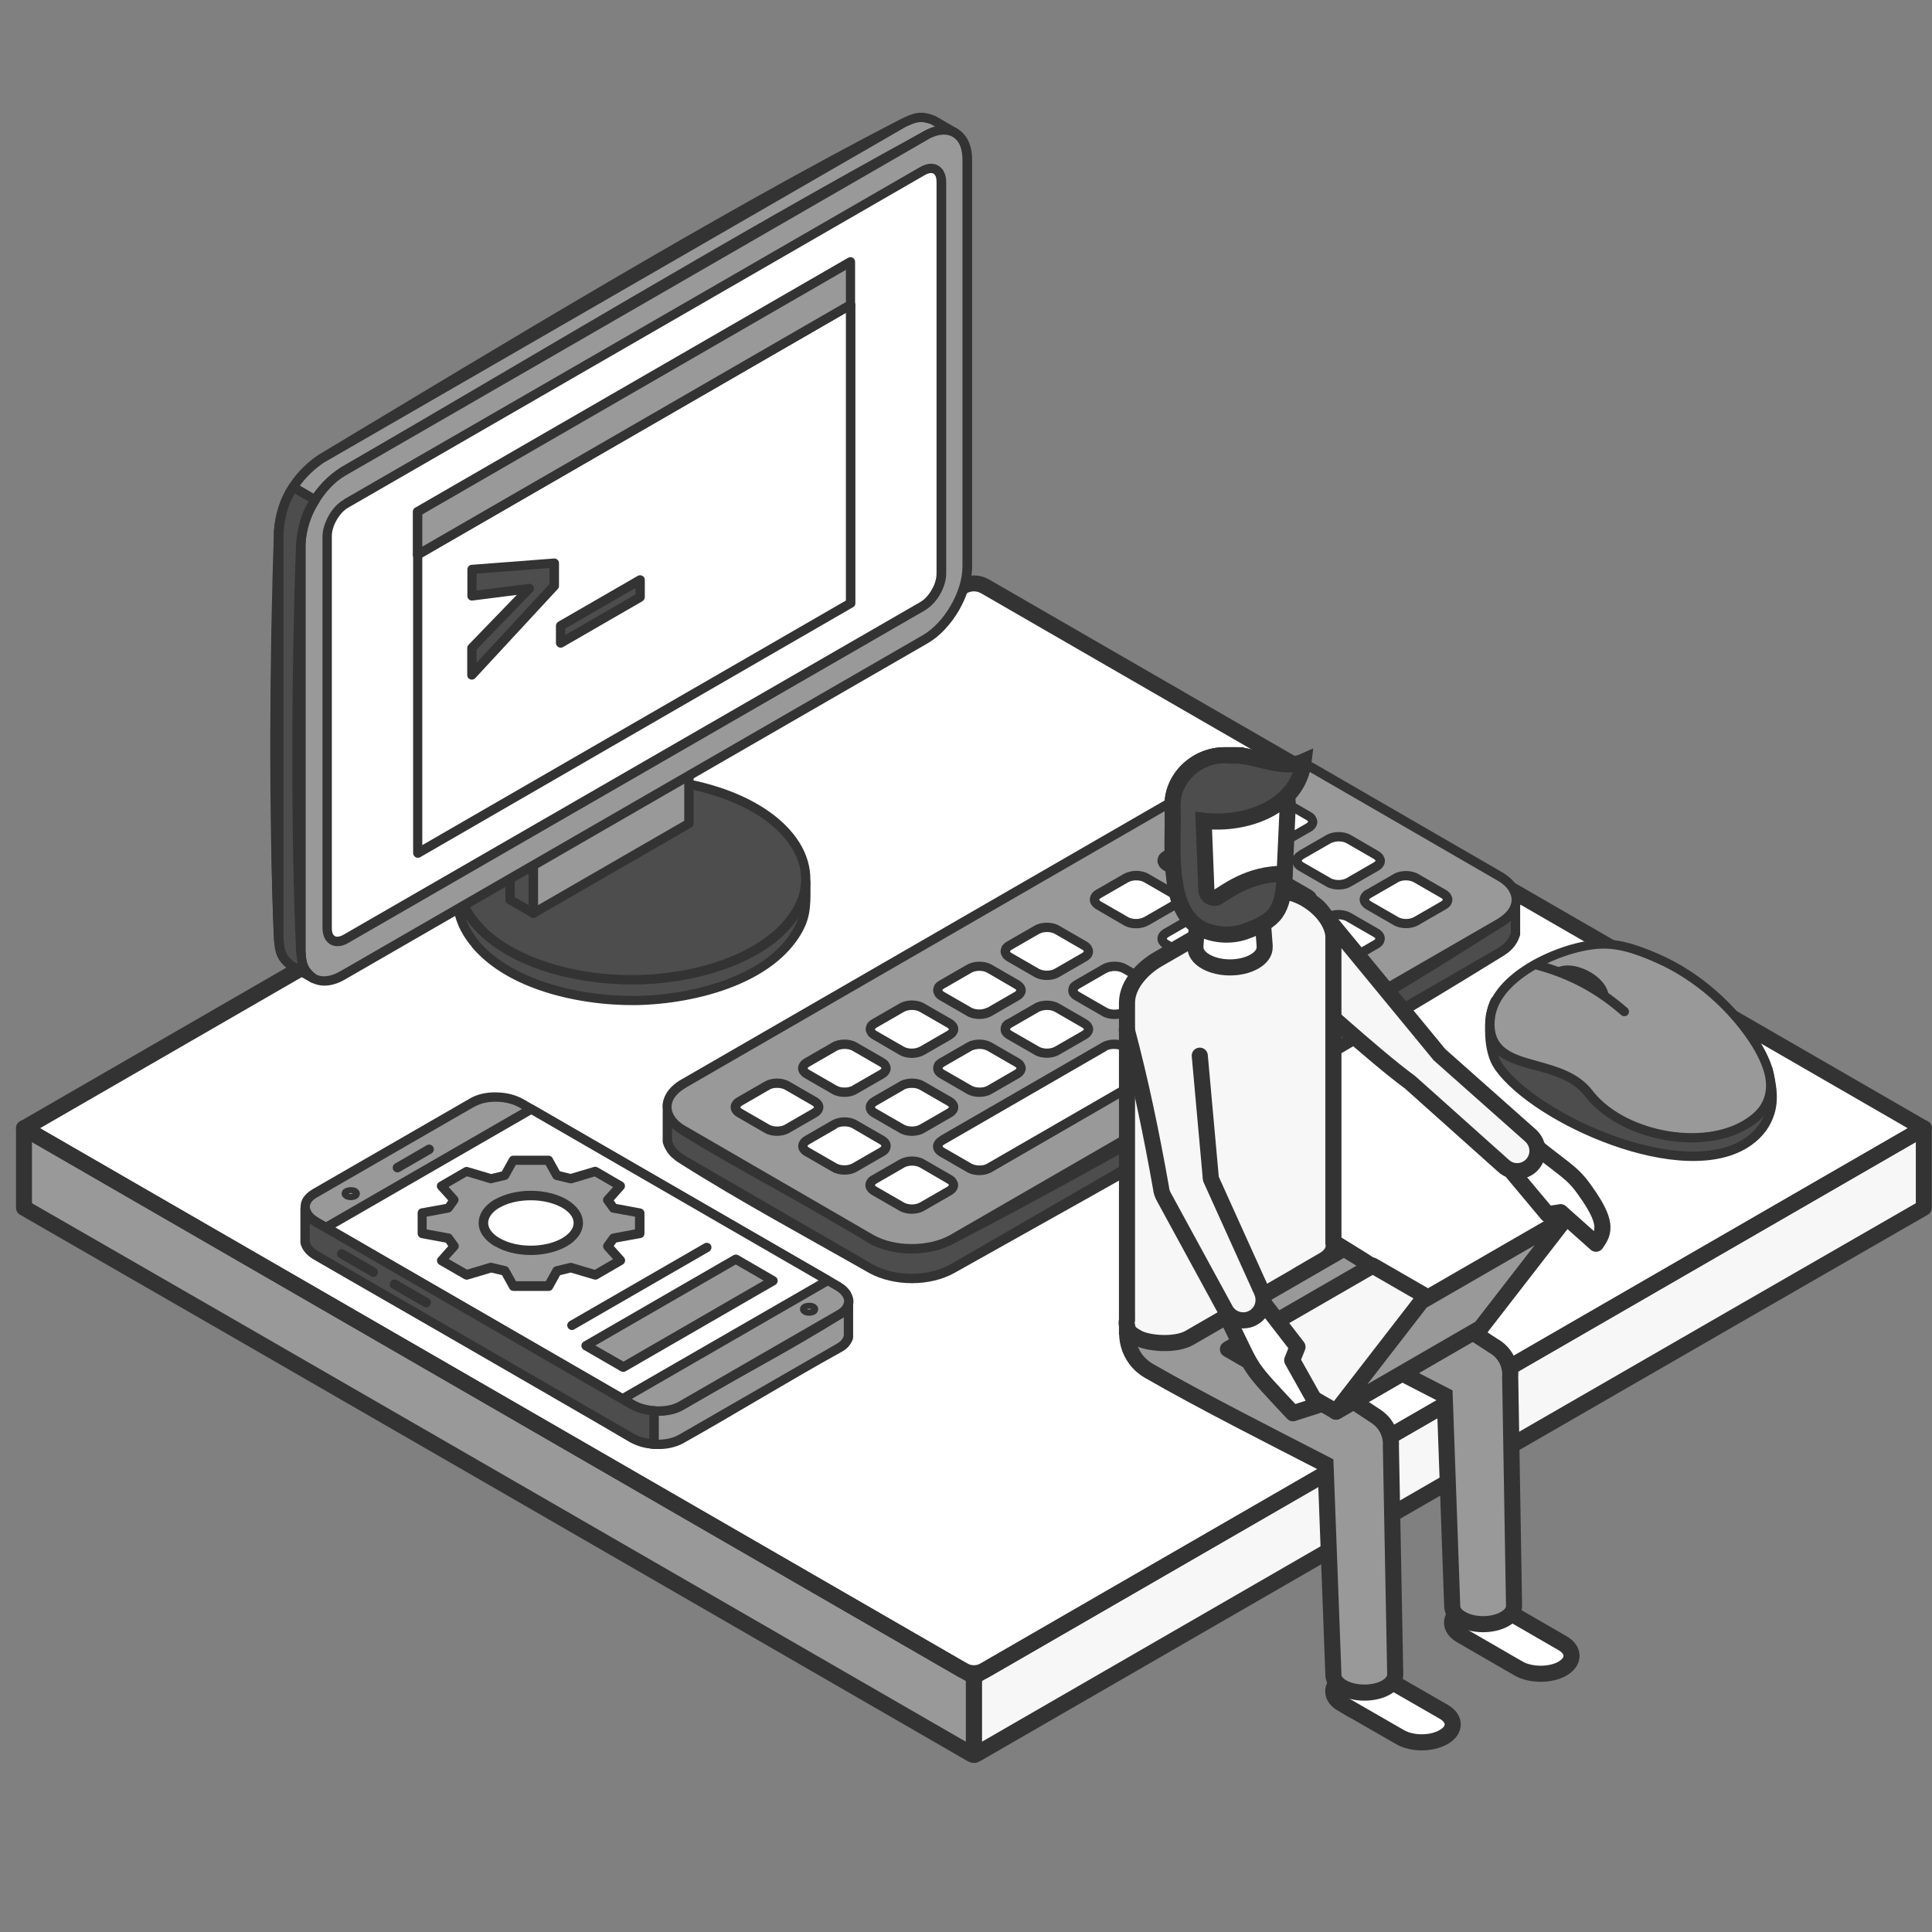 <svg width="120" height="120" viewBox="0 0 120 120" fill="none" xmlns="http://www.w3.org/2000/svg">
<rect x="0" y="0" width="120" height="120" fill="#808080" stroke="none"/>
<g clip-path="url(#clip0_669_25970)">
<path fill-rule="evenodd" clip-rule="evenodd" d="M1.49 70.08L59.78 36.43C60.23 36.17 60.75 36.17 61.2 36.43L119.49 70.08L61.2 103.73C60.75 103.99 60.23 103.99 59.78 103.73L1.49 70.08Z" fill="white"/>
<path fill-rule="evenodd" clip-rule="evenodd" d="M1.49 75.02V70.07L60.49 104.13V109C60.43 109 60.39 108.98 60.35 108.96C51 103.56 10.85 80.39 1.49 75.02Z" fill="#999999"/>
<path fill-rule="evenodd" clip-rule="evenodd" d="M119.49 75.02V70.07L60.49 104.13V109C60.55 109 60.59 108.98 60.63 108.96C69.98 103.56 110.13 80.39 119.49 75.02Z" fill="#F7F7F7"/>
<path fill-rule="evenodd" clip-rule="evenodd" d="M1.49 70.08L59.78 36.43C60.23 36.17 60.75 36.17 61.2 36.43L119.49 70.08L61.2 103.73C60.75 103.99 60.23 103.99 59.78 103.73L1.49 70.08Z" stroke="#333333" stroke-width="0.99" stroke-linejoin="round"/>
<path fill-rule="evenodd" clip-rule="evenodd" d="M1.49 75.02V70.07L60.49 104.13V109C60.43 109 60.39 108.98 60.35 108.96C51 103.56 10.85 80.39 1.49 75.02Z" stroke="#333333" stroke-width="0.99" stroke-linejoin="round"/>
<path fill-rule="evenodd" clip-rule="evenodd" d="M119.49 75.02V70.07L60.49 104.13V109C60.55 109 60.59 108.98 60.63 108.96C69.98 103.56 110.13 80.39 119.49 75.02Z" stroke="#333333" stroke-width="0.99" stroke-linejoin="round"/>
<path fill-rule="evenodd" clip-rule="evenodd" d="M52.7 80.941V83.071C52.59 83.371 52.41 83.541 52.15 83.691L42.3 89.371C41.41 89.851 40.15 89.781 39.27 89.301L19.64 77.961C19.31 77.761 19.03 77.521 18.96 77.131V75.051C19.04 75.441 19.31 75.681 19.64 75.881L39.27 87.221C40.14 87.701 41.41 87.781 42.3 87.291L52.15 81.611C52.41 81.451 52.6 81.281 52.69 80.991V80.931L52.7 80.941Z" fill="#999999"/>
<path fill-rule="evenodd" clip-rule="evenodd" d="M52.99 80.941V83.021C52.99 83.021 52.99 83.081 52.98 83.111V83.161C52.91 83.351 52.81 83.511 52.7 83.641C52.59 83.761 52.46 83.861 52.3 83.951C48.99 85.781 45.74 87.791 42.44 89.641C41.96 89.901 41.38 90.021 40.81 90.001C40.22 89.991 39.62 89.831 39.13 89.561L19.47 78.201C19.29 78.091 19.12 77.971 18.99 77.811C18.84 77.641 18.72 77.441 18.67 77.181V77.131V75.051C18.67 74.891 18.8 74.761 18.96 74.761C19.11 74.761 19.23 74.871 19.25 75.011C19.28 75.141 19.34 75.251 19.42 75.351C19.52 75.461 19.64 75.551 19.78 75.631L39.4 86.971C39.81 87.191 40.31 87.321 40.81 87.331C41.29 87.341 41.76 87.251 42.15 87.041L51.99 81.361C52.1 81.291 52.19 81.231 52.26 81.151C52.32 81.081 52.37 81.001 52.4 80.911V80.871C52.44 80.721 52.6 80.621 52.75 80.651C52.89 80.681 52.98 80.801 52.98 80.931L52.99 80.941ZM52.41 82.991V81.801C49.28 83.811 45.67 85.641 42.43 87.561C41.95 87.821 41.37 87.941 40.8 87.921C40.21 87.911 39.61 87.751 39.12 87.491L19.48 76.141C19.4 76.091 19.31 76.041 19.24 75.981V77.111C19.27 77.241 19.33 77.341 19.41 77.431C19.5 77.531 19.63 77.631 19.76 77.711C26.34 81.351 32.8 85.481 39.39 89.061C39.8 89.291 40.3 89.411 40.8 89.421C41.28 89.431 41.75 89.341 42.14 89.131L51.98 83.461C52.09 83.391 52.18 83.331 52.25 83.251C52.31 83.181 52.36 83.111 52.39 83.011L52.41 82.991Z" fill="#333333"/>
<path fill-rule="evenodd" clip-rule="evenodd" d="M19.51 74.141L29.36 68.461C30.16 68.001 31.52 68.031 32.39 68.531L52.02 79.871C52.89 80.371 52.94 81.161 52.14 81.621L42.29 87.301C41.49 87.761 40.13 87.731 39.26 87.231L19.63 75.891C18.76 75.391 18.71 74.601 19.51 74.141Z" fill="#999999"/>
<path fill-rule="evenodd" clip-rule="evenodd" d="M19.37 73.891L29.22 68.211C29.67 67.951 30.26 67.831 30.86 67.851C31.46 67.861 32.06 68.011 32.54 68.291L52.17 79.631C52.48 79.811 52.71 80.031 52.85 80.271V80.291C52.95 80.461 53 80.631 53.01 80.811C53.01 80.991 52.97 81.181 52.87 81.351C52.75 81.551 52.56 81.741 52.3 81.891L42.45 87.571C42 87.831 41.41 87.951 40.81 87.931C40.22 87.921 39.61 87.771 39.13 87.491L19.5 76.151C19.19 75.971 18.96 75.751 18.82 75.511C18.72 75.341 18.67 75.161 18.67 74.971C18.67 74.781 18.71 74.601 18.81 74.431C18.93 74.231 19.12 74.041 19.38 73.891H19.37ZM29.51 68.711L19.66 74.391C19.49 74.491 19.37 74.601 19.31 74.721C19.27 74.801 19.24 74.881 19.24 74.961C19.24 75.041 19.27 75.131 19.32 75.221C19.41 75.371 19.56 75.521 19.79 75.651L39.42 86.991C39.81 87.221 40.32 87.341 40.82 87.351C41.32 87.361 41.81 87.271 42.16 87.061L52.01 81.381C52.18 81.281 52.3 81.171 52.36 81.051C52.4 80.971 52.43 80.891 52.43 80.811C52.43 80.731 52.4 80.651 52.36 80.571C52.27 80.411 52.12 80.261 51.89 80.131L32.26 68.791C31.87 68.561 31.36 68.441 30.86 68.431C30.36 68.421 29.88 68.511 29.52 68.721L29.51 68.711Z" fill="#333333"/>
<path fill-rule="evenodd" clip-rule="evenodd" d="M33 68.891L51.42 79.531L38.66 86.891L20.25 76.251L33 68.891Z" fill="white"/>
<path fill-rule="evenodd" clip-rule="evenodd" d="M33.14 68.641L51.56 79.281C51.7 79.361 51.75 79.541 51.66 79.681C51.63 79.731 51.59 79.771 51.54 79.791L38.8 87.141C38.71 87.191 38.6 87.191 38.51 87.141L20.09 76.501C19.95 76.421 19.91 76.241 19.98 76.101C20.01 76.051 20.05 76.011 20.1 75.991L32.84 68.641C32.93 68.591 33.04 68.591 33.13 68.641H33.14ZM50.84 79.531L33 69.221L20.83 76.241L38.67 86.551L50.85 79.531H50.84Z" fill="#333333"/>
<path fill-rule="evenodd" clip-rule="evenodd" d="M48.01 79.551L38.71 84.921L36.4 83.591L45.7 78.221L48.01 79.551Z" fill="#999999"/>
<path fill-rule="evenodd" clip-rule="evenodd" d="M48.16 79.8L38.861 85.17C38.761 85.23 38.641 85.22 38.56 85.17L36.261 83.84C36.12 83.76 36.071 83.58 36.151 83.44C36.181 83.39 36.211 83.36 36.261 83.33L45.56 77.96C45.651 77.91 45.761 77.91 45.85 77.96L48.16 79.3C48.3 79.38 48.35 79.56 48.261 79.7C48.23 79.75 48.2 79.78 48.16 79.81V79.8ZM38.711 84.58L47.431 79.54L45.7 78.54L36.98 83.57L38.721 84.57L38.711 84.58Z" fill="#333333"/>
<path fill-rule="evenodd" clip-rule="evenodd" d="M40.62 89.701H40.59C40.1 89.65 39.69 89.55 39.26 89.311L19.63 77.971C19.3 77.771 19.02 77.531 18.95 77.141V75.061C19.03 75.451 19.3 75.691 19.63 75.891L39.26 87.231C39.69 87.471 40.11 87.571 40.59 87.621H40.62V89.701Z" fill="#4D4D4D"/>
<path fill-rule="evenodd" clip-rule="evenodd" d="M40.59 89.99H40.55C40.29 89.96 40.06 89.921 39.83 89.861C39.59 89.79 39.36 89.701 39.12 89.57C32.65 85.71 26.01 82.001 19.48 78.221C19.3 78.111 19.12 77.981 18.98 77.82C18.83 77.65 18.71 77.451 18.66 77.191V77.141V75.061C18.66 74.9 18.79 74.77 18.95 74.77C19.1 74.77 19.22 74.88 19.24 75.02C19.27 75.15 19.33 75.26 19.41 75.361C19.51 75.471 19.64 75.561 19.78 75.65L39.4 86.99C39.6 87.1 39.79 87.18 39.99 87.231C40.19 87.29 40.4 87.32 40.62 87.341H40.65C40.8 87.341 40.92 87.481 40.92 87.63V89.71C40.92 89.871 40.79 90.001 40.63 90.001H40.59V89.99ZM39.99 89.3C40.1 89.331 40.22 89.361 40.33 89.38V87.891C40.16 87.871 39.99 87.831 39.83 87.79C39.59 87.721 39.36 87.63 39.12 87.501L19.48 76.15C19.4 76.1 19.32 76.05 19.24 75.99V77.121C19.27 77.251 19.33 77.35 19.41 77.441C19.51 77.55 19.64 77.641 19.78 77.731L39.4 89.07C39.6 89.18 39.79 89.26 39.99 89.311V89.3Z" fill="#333333"/>
<path fill-rule="evenodd" clip-rule="evenodd" d="M21.08 78.131C20.94 78.051 20.89 77.871 20.97 77.731C21.05 77.591 21.23 77.541 21.36 77.621L23.33 78.761C23.47 78.841 23.52 79.021 23.44 79.161C23.36 79.301 23.18 79.351 23.05 79.271L21.08 78.131Z" fill="#333333"/>
<path fill-rule="evenodd" clip-rule="evenodd" d="M24.35 80.021C24.21 79.941 24.16 79.761 24.25 79.621C24.33 79.481 24.51 79.431 24.65 79.511L26.62 80.651C26.76 80.731 26.81 80.911 26.72 81.051C26.64 81.191 26.46 81.241 26.32 81.161L24.35 80.021Z" fill="#333333"/>
<path fill-rule="evenodd" clip-rule="evenodd" d="M24.83 72.781C24.69 72.861 24.51 72.811 24.43 72.671C24.35 72.531 24.4 72.351 24.54 72.271L26.51 71.131C26.65 71.051 26.83 71.101 26.91 71.241C26.99 71.381 26.94 71.561 26.8 71.641L24.83 72.781Z" fill="#333333"/>
<path fill-rule="evenodd" clip-rule="evenodd" d="M35.671 82.571C35.531 82.651 35.351 82.601 35.271 82.461C35.191 82.321 35.241 82.141 35.381 82.061L43.751 77.231C43.891 77.151 44.071 77.201 44.151 77.331C44.231 77.471 44.181 77.651 44.051 77.731L35.681 82.561L35.671 82.571Z" fill="#333333"/>
<path fill-rule="evenodd" clip-rule="evenodd" d="M34.58 73.001L35.44 73.21L36.96 72.761C37.48 73.061 38 73.361 38.51 73.661L37.73 74.541L38.09 75.041L39.72 75.341V76.611L38.09 76.911L37.73 77.411L38.51 78.291C37.99 78.591 37.47 78.891 36.96 79.191L35.44 78.74L34.58 78.951L34.06 79.891H31.87L31.35 78.951L30.49 78.74L28.97 79.191C28.45 78.891 27.93 78.591 27.42 78.291L28.2 77.411L27.84 76.911L26.21 76.611V75.341L27.84 75.041L28.2 74.541L27.42 73.661C27.94 73.361 28.46 73.061 28.97 72.761L30.49 73.21L31.35 73.001L31.87 72.061H34.06L34.58 73.001ZM32.96 77.661C34.59 77.661 35.91 76.9 35.91 75.96C35.91 75.02 34.59 74.261 32.96 74.261C31.33 74.261 30.01 75.02 30.01 75.96C30.01 76.9 31.33 77.661 32.96 77.661Z" fill="#999999"/>
<path fill-rule="evenodd" clip-rule="evenodd" d="M34.78 72.751L35.44 72.911L36.89 72.481C36.98 72.451 37.07 72.481 37.14 72.521L38.67 73.411C38.81 73.491 38.86 73.671 38.78 73.811C38.77 73.831 38.76 73.851 38.74 73.861L38.12 74.561L38.28 74.781L39.79 75.061C39.93 75.091 40.03 75.211 40.03 75.341V76.611C40.03 76.761 39.92 76.891 39.77 76.901L38.28 77.171L38.12 77.391L38.75 78.091C38.86 78.211 38.85 78.391 38.73 78.501L38.68 78.541L37.13 79.441C37.06 79.481 36.98 79.491 36.9 79.471L35.45 79.041L34.79 79.201L34.33 80.031C34.28 80.131 34.18 80.181 34.08 80.181H31.89C31.77 80.181 31.67 80.111 31.63 80.011L31.18 79.201L30.52 79.041L29.07 79.471C28.99 79.501 28.9 79.471 28.83 79.441L27.29 78.551C27.15 78.471 27.1 78.291 27.18 78.151C27.19 78.131 27.21 78.111 27.23 78.091L27.84 77.401L27.69 77.181L26.18 76.901C26.04 76.871 25.94 76.751 25.94 76.611V75.341C25.94 75.191 26.05 75.061 26.2 75.051L27.69 74.781L27.84 74.561L27.21 73.861C27.1 73.741 27.11 73.561 27.23 73.451L27.28 73.421L28.83 72.521C28.9 72.481 28.98 72.471 29.06 72.491L30.51 72.921L31.17 72.761L31.63 71.931C31.68 71.831 31.78 71.781 31.88 71.781H34.07C34.19 71.781 34.29 71.851 34.33 71.951L34.78 72.761V72.751ZM35.38 73.491L34.54 73.291C34.45 73.281 34.38 73.221 34.33 73.141L33.89 72.351H32.04L31.6 73.141C31.56 73.211 31.5 73.261 31.41 73.281L30.57 73.481C30.52 73.501 30.46 73.501 30.4 73.481L29 73.061L27.86 73.721L28.39 74.311C28.49 74.411 28.51 74.571 28.43 74.691L28.07 75.191C28.03 75.251 27.96 75.291 27.89 75.311L26.5 75.571V76.361L27.87 76.611C27.95 76.611 28.03 76.661 28.08 76.731L28.44 77.231C28.52 77.341 28.51 77.491 28.42 77.591L27.87 78.201L29.01 78.861L30.41 78.441C30.41 78.441 30.51 78.421 30.56 78.441L31.4 78.641C31.48 78.651 31.56 78.711 31.61 78.791L32.05 79.581H33.9L34.34 78.791C34.38 78.721 34.44 78.671 34.53 78.651L35.37 78.451C35.42 78.431 35.48 78.431 35.54 78.451L36.94 78.871L38.08 78.211L37.55 77.621C37.45 77.521 37.43 77.361 37.51 77.241L37.87 76.741C37.91 76.681 37.98 76.641 38.05 76.621L39.44 76.361V75.571L38.07 75.321C37.99 75.321 37.92 75.271 37.87 75.201L37.51 74.701C37.43 74.591 37.44 74.441 37.53 74.341L38.08 73.731L36.94 73.071L35.54 73.491C35.54 73.491 35.44 73.511 35.39 73.491H35.38ZM32.97 77.371C33.73 77.371 34.42 77.191 34.91 76.911C35.35 76.651 35.63 76.321 35.63 75.961C35.63 75.601 35.35 75.261 34.91 75.011C34.42 74.731 33.73 74.551 32.97 74.551C32.21 74.551 31.52 74.721 31.03 75.011H31.02C30.58 75.271 30.32 75.611 30.32 75.961C30.32 76.311 30.6 76.661 31.04 76.911H31.05C31.54 77.201 32.22 77.371 32.98 77.371H32.97ZM35.2 77.411C35.82 77.051 36.21 76.541 36.21 75.961C36.21 75.381 35.82 74.871 35.2 74.501C34.62 74.171 33.83 73.961 32.97 73.961C32.11 73.961 31.32 74.171 30.74 74.501H30.72C30.11 74.871 29.73 75.381 29.73 75.961C29.73 76.541 30.12 77.051 30.74 77.411H30.76C31.34 77.751 32.12 77.951 32.97 77.951C33.82 77.951 34.62 77.741 35.2 77.411Z" fill="#333333"/>
<path fill-rule="evenodd" clip-rule="evenodd" d="M50.39 81.311C50.3 81.351 50.2 81.351 50.12 81.311C50.21 81.271 50.31 81.271 50.39 81.311ZM49.92 81.651C50.21 81.801 50.83 81.731 50.82 81.301C50.82 81.221 50.79 81.161 50.74 81.101C50.7 81.051 50.65 81.011 50.59 80.981C50.32 80.841 49.67 80.911 49.69 81.331C49.69 81.411 49.72 81.471 49.77 81.531C49.77 81.531 49.86 81.621 49.92 81.651Z" fill="#333333"/>
<path fill-rule="evenodd" clip-rule="evenodd" d="M21.92 74.131C21.83 74.171 21.73 74.171 21.65 74.131C21.74 74.091 21.84 74.091 21.92 74.131ZM21.45 74.471C21.74 74.621 22.36 74.551 22.35 74.121C22.35 74.051 22.32 73.981 22.27 73.921C22.23 73.871 22.18 73.831 22.12 73.801C21.85 73.661 21.2 73.731 21.22 74.151C21.22 74.231 21.25 74.291 21.3 74.351C21.3 74.351 21.39 74.441 21.45 74.471Z" fill="#333333"/>
<path fill-rule="evenodd" clip-rule="evenodd" d="M50.05 54.78C50.05 56.16 50.14 56.95 49.32 58.16C47.37 61.04 42.76 62.1 39.48 62.14C36.21 62.18 31.75 61.26 29.53 58.64C28.91 57.91 28.48 57.01 28.44 56.04V54.75C28.53 55.9 28.97 56.78 29.77 57.62C32.26 60.25 37.03 61.05 40.52 60.81C43.52 60.6 47.56 59.5 49.33 56.87C49.79 56.19 49.99 55.58 50.06 54.78H50.05Z" fill="#4D4D4D"/>
<path fill-rule="evenodd" clip-rule="evenodd" d="M50.341 54.8V55.15C50.341 56.36 50.351 57.15 49.561 58.32C48.661 59.65 47.231 60.6 45.621 61.25C43.621 62.06 41.341 62.4 39.481 62.43C37.651 62.45 35.441 62.18 33.451 61.48C31.821 60.91 30.331 60.04 29.311 58.83V58.81C28.961 58.41 28.681 57.96 28.471 57.48C28.281 57.03 28.161 56.55 28.141 56.04V54.74C28.141 54.58 28.271 54.45 28.431 54.45C28.591 54.45 28.711 54.58 28.721 54.73C28.761 55.27 28.891 55.74 29.091 56.17C29.301 56.61 29.591 57.01 29.971 57.41C31.061 58.56 32.611 59.35 34.301 59.85C36.361 60.46 38.611 60.64 40.491 60.51C42.131 60.4 44.081 60.01 45.791 59.25C47.131 58.65 48.321 57.81 49.071 56.7C49.291 56.38 49.441 56.08 49.551 55.77C49.661 55.46 49.721 55.13 49.751 54.75C49.761 54.59 49.901 54.47 50.061 54.48C50.221 54.49 50.341 54.63 50.331 54.79L50.341 54.8ZM49.081 58C49.331 57.64 49.481 57.31 49.591 57L49.561 57.04C48.741 58.25 47.471 59.15 46.031 59.79C44.251 60.58 42.231 60.99 40.531 61.1C38.591 61.23 36.261 61.05 34.141 60.42C32.361 59.89 30.721 59.05 29.561 57.82C29.321 57.56 29.101 57.3 28.921 57.03C28.951 57.11 28.981 57.19 29.011 57.26C29.191 57.69 29.441 58.09 29.741 58.44V58.46C30.711 59.59 32.111 60.4 33.651 60.94C35.571 61.62 37.701 61.88 39.481 61.86C41.281 61.84 43.491 61.51 45.411 60.73C46.921 60.12 48.261 59.24 49.081 58.01V58Z" fill="#333333"/>
<path fill-rule="evenodd" clip-rule="evenodd" d="M33.84 60.02C28.671 58.3 26.901 54.48 29.881 51.49C32.861 48.51 39.48 47.48 44.651 49.21C49.821 50.93 51.59 54.75 48.611 57.74C45.63 60.72 39.011 61.75 33.84 60.02Z" fill="#4D4D4D"/>
<path fill-rule="evenodd" clip-rule="evenodd" d="M33.74 60.29C31.99 59.71 30.62 58.89 29.67 57.94C28.99 57.26 28.53 56.51 28.3 55.74C28.07 54.95 28.08 54.14 28.34 53.34V53.32C28.58 52.62 29.02 51.93 29.67 51.28C31.21 49.74 33.66 48.71 36.39 48.29C39.1 47.87 42.1 48.05 44.73 48.92C46.48 49.5 47.85 50.32 48.8 51.27C49.48 51.95 49.94 52.69 50.17 53.47C50.4 54.26 50.39 55.07 50.13 55.87C49.89 56.58 49.46 57.27 48.8 57.93C47.26 59.47 44.81 60.49 42.08 60.92C39.36 61.34 36.37 61.16 33.74 60.28V60.29ZM30.08 57.53C30.97 58.42 32.26 59.19 33.92 59.74C36.46 60.59 39.36 60.76 41.99 60.35C44.6 59.94 46.94 58.97 48.39 57.52C48.98 56.93 49.37 56.31 49.58 55.69C49.81 55.01 49.81 54.31 49.62 53.64C49.42 52.96 49 52.29 48.39 51.68C47.5 50.79 46.21 50.02 44.55 49.47C42.01 48.62 39.11 48.45 36.48 48.86C33.87 49.26 31.53 50.24 30.08 51.69C29.49 52.27 29.1 52.89 28.9 53.5C28.67 54.2 28.67 54.89 28.86 55.56C29.06 56.24 29.48 56.9 30.09 57.52L30.08 57.53Z" fill="#333333"/>
<path fill-rule="evenodd" clip-rule="evenodd" d="M33.13 56.72L31.68 55.88V51.9L33.13 52.73V56.72Z" fill="#4D4D4D"/>
<path fill-rule="evenodd" clip-rule="evenodd" d="M32.98 56.971L31.53 56.131C31.43 56.071 31.38 55.971 31.39 55.861V51.891C31.39 51.731 31.52 51.601 31.68 51.601C31.73 51.601 31.78 51.611 31.82 51.641L33.27 52.481C33.37 52.541 33.42 52.641 33.41 52.751V56.721C33.41 56.881 33.28 57.011 33.12 57.011C33.07 57.011 33.02 57.001 32.98 56.971ZM31.97 55.721L32.84 56.221V52.901L31.97 52.401V55.721Z" fill="#333333"/>
<path fill-rule="evenodd" clip-rule="evenodd" d="M33.13 52.73L42.79 47.16V51.15L33.13 56.72V52.73Z" fill="#999999"/>
<path fill-rule="evenodd" clip-rule="evenodd" d="M32.99 52.48L42.65 46.91C42.79 46.83 42.97 46.88 43.04 47.02C43.07 47.06 43.08 47.12 43.08 47.16V51.15C43.08 51.26 43.02 51.36 42.93 51.4L33.27 56.97C33.13 57.05 32.96 57 32.88 56.86C32.85 56.82 32.84 56.76 32.84 56.72V52.73C32.84 52.62 32.9 52.52 32.99 52.48ZM42.5 47.66L33.42 52.9V56.22L42.5 50.98V47.66Z" fill="#333333"/>
<path fill-rule="evenodd" clip-rule="evenodd" d="M19.45 60.75L18.08 59.96C17.43 59.43 17.39 59.1 17.32 58.28V33.02C17.49 31.14 18.33 29.62 19.93 28.52L56.12 7.63C56.86 7.29 57.17 7.16 57.96 7.45L59.33 8.24C58.55 7.94 58.24 8.08 57.49 8.42L21.3 29.3C19.7 30.41 18.86 31.86 18.7 33.81V59.07C18.77 59.89 18.8 60.22 19.45 60.75Z" fill="#999999"/>
<path fill-rule="evenodd" clip-rule="evenodd" d="M19.3 61L17.93 60.21L17.88 60.17C17.52 59.87 17.33 59.62 17.21 59.33C17.09 59.04 17.06 58.74 17.02 58.3C16.68 50.74 16.74 40.58 17.02 32.99C17.1 32.01 17.36 31.12 17.82 30.33C18.27 29.54 18.91 28.85 19.75 28.27C30.99 21.52 44.49 13.3 56 7.37C56.39 7.19 56.67 7.06 56.98 7.02C57.3 6.97 57.61 7.02 58.06 7.19L58.11 7.21L59.47 8C59.61 8.08 59.66 8.26 59.58 8.4C59.51 8.53 59.35 8.58 59.22 8.52C58.88 8.39 58.65 8.36 58.43 8.39C58.2 8.42 57.96 8.53 57.62 8.69L21.46 29.54C20.69 30.07 20.11 30.68 19.7 31.39C19.29 32.1 19.05 32.9 18.98 33.83V59.05C19.01 59.43 19.03 59.69 19.12 59.9C19.2 60.1 19.35 60.29 19.63 60.52C19.75 60.62 19.77 60.8 19.67 60.93C19.58 61.04 19.42 61.07 19.3 61ZM18.24 59.72L18.5 59.87C18.45 59.65 18.42 59.4 18.39 59.09C18.03 51 18.39 41.97 18.39 33.78C18.47 32.77 18.74 31.88 19.19 31.09C19.64 30.31 20.28 29.64 21.12 29.06C33.07 22.13 45.29 14.75 57.37 8.16C57.65 8.03 57.87 7.93 58.09 7.87L57.83 7.72C57.5 7.6 57.27 7.56 57.06 7.59C56.83 7.62 56.59 7.73 56.24 7.89L20.09 28.75C19.33 29.28 18.75 29.9 18.34 30.61C17.93 31.33 17.69 32.13 17.62 33.03V58.25C17.65 58.63 17.67 58.89 17.76 59.1C17.84 59.3 17.98 59.48 18.25 59.7L18.24 59.72Z" fill="#333333"/>
<path fill-rule="evenodd" clip-rule="evenodd" d="M21.3 29.301L57.49 8.421C58.92 7.591 60.09 8.271 60.09 9.921V35.181C60.08 36.831 58.91 38.861 57.48 39.691L21.29 60.571C19.86 61.401 18.69 60.721 18.69 59.071V33.811C18.69 32.161 19.87 30.131 21.3 29.301Z" fill="#999999"/>
<path fill-rule="evenodd" clip-rule="evenodd" d="M21.15 29.05L57.34 8.17C57.8 7.9 58.24 7.78 58.64 7.78C58.94 7.78 59.22 7.86 59.47 8C59.71 8.14 59.91 8.34 60.07 8.61C60.27 8.95 60.38 9.4 60.38 9.93V35.19C60.38 36.07 60.06 37.04 59.57 37.9C59.07 38.76 58.39 39.51 57.63 39.95L21.44 60.83C20.98 61.1 20.54 61.22 20.14 61.22C19.84 61.22 19.56 61.14 19.31 61.01C19.07 60.87 18.86 60.67 18.71 60.4V60.38C18.51 60.04 18.4 59.6 18.4 59.08V33.82C18.4 32.94 18.72 31.97 19.21 31.11C19.71 30.25 20.39 29.5 21.15 29.06V29.05ZM57.63 8.67L21.44 29.55C20.77 29.94 20.16 30.61 19.71 31.39C19.26 32.17 18.98 33.03 18.98 33.81V59.07C18.98 59.49 19.05 59.83 19.19 60.09C19.29 60.28 19.42 60.41 19.58 60.5C19.73 60.59 19.92 60.64 20.12 60.64C20.42 60.64 20.76 60.54 21.13 60.33L57.32 39.45C57.99 39.06 58.6 38.39 59.05 37.61C59.5 36.84 59.78 35.97 59.78 35.19V9.93C59.78 9.5 59.7 9.15 59.56 8.9C59.46 8.73 59.33 8.59 59.17 8.5C59.02 8.41 58.83 8.36 58.63 8.36C58.33 8.36 57.99 8.46 57.62 8.67H57.63Z" fill="#333333"/>
<path fill-rule="evenodd" clip-rule="evenodd" d="M19.58 31.051L18.21 30.261C17.63 31.141 17.4 31.981 17.32 33.021V58.281C17.39 59.101 17.42 59.431 18.07 59.961L19.44 60.751C18.79 60.221 18.75 59.891 18.68 59.071V33.811C18.78 32.771 19 31.941 19.58 31.051Z" fill="#4D4D4D"/>
<path fill-rule="evenodd" clip-rule="evenodd" d="M19.181 31.151L18.311 30.651C18.111 30.991 17.971 31.321 17.861 31.671C17.731 32.101 17.651 32.541 17.611 33.041V58.271C17.641 58.651 17.661 58.911 17.751 59.121C17.831 59.321 17.971 59.501 18.241 59.721L18.501 59.871C18.451 59.651 18.421 59.401 18.391 59.091C18.051 51.531 18.101 41.371 18.391 33.781C18.431 33.241 18.521 32.751 18.661 32.281C18.781 31.891 18.941 31.521 19.161 31.151H19.181ZM18.361 30.011L19.741 30.811C19.871 30.901 19.911 31.081 19.821 31.211C19.541 31.631 19.351 32.041 19.221 32.461C19.091 32.881 19.011 33.331 18.971 33.831V59.051C19.001 59.431 19.021 59.691 19.111 59.901C19.191 60.101 19.341 60.291 19.621 60.521C19.731 60.611 19.761 60.761 19.691 60.891C19.611 61.031 19.431 61.081 19.291 61.001L17.931 60.221L17.881 60.191C17.521 59.891 17.321 59.641 17.201 59.341C17.081 59.051 17.051 58.751 17.011 58.311C16.651 50.221 17.011 41.191 17.011 33.001C17.051 32.461 17.141 31.971 17.291 31.501C17.441 31.021 17.651 30.571 17.951 30.111C18.031 29.981 18.201 29.941 18.341 30.021L18.361 30.011Z" fill="#333333"/>
<path fill-rule="evenodd" clip-rule="evenodd" d="M21.48 31.28L57.3 10.62C57.94 10.25 58.47 10.55 58.47 11.29V35.62C58.47 36.36 57.94 37.27 57.29 37.64L21.47 58.3C20.83 58.67 20.3 58.37 20.3 57.62V33.3C20.3 32.55 20.83 31.65 21.48 31.28Z" fill="white"/>
<path fill-rule="evenodd" clip-rule="evenodd" d="M21.34 31.03L57.16 10.37C57.39 10.24 57.62 10.17 57.83 10.17C57.99 10.17 58.15 10.21 58.28 10.29C58.41 10.37 58.52 10.48 58.61 10.62V10.64C58.72 10.82 58.77 11.04 58.77 11.3V35.63C58.77 36.05 58.62 36.52 58.38 36.93C58.15 37.34 57.81 37.69 57.45 37.91L21.63 58.57C21.4 58.71 21.17 58.77 20.96 58.77C20.8 58.77 20.64 58.73 20.51 58.65C20.38 58.57 20.27 58.46 20.19 58.32C20.09 58.14 20.03 57.91 20.03 57.64V33.32C20.03 32.9 20.19 32.43 20.42 32.02C20.65 31.61 20.98 31.25 21.35 31.04L21.34 31.03ZM57.45 10.87L21.63 31.53C21.35 31.69 21.1 31.97 20.91 32.3C20.72 32.63 20.61 32.99 20.61 33.31V57.63C20.61 57.8 20.63 57.93 20.68 58.02C20.71 58.07 20.75 58.11 20.79 58.14C20.83 58.17 20.89 58.18 20.95 58.18C21.06 58.18 21.19 58.14 21.33 58.06L57.15 37.4C57.43 37.24 57.68 36.96 57.87 36.63C58.06 36.31 58.17 35.95 58.17 35.62V11.3C58.17 11.14 58.15 11.02 58.1 10.92C58.07 10.86 58.03 10.82 57.99 10.79C57.95 10.76 57.89 10.75 57.83 10.75C57.72 10.75 57.59 10.79 57.45 10.87Z" fill="#333333"/>
<path fill-rule="evenodd" clip-rule="evenodd" d="M25.94 34.451L52.83 18.931V37.461L25.94 52.991V34.451Z" fill="white"/>
<path fill-rule="evenodd" clip-rule="evenodd" d="M25.82 34.191L52.69 18.681C52.83 18.601 53.01 18.651 53.09 18.791C53.12 18.841 53.13 18.891 53.13 18.931V37.461C53.13 37.581 53.07 37.681 52.97 37.721L26.1 53.241C25.96 53.321 25.78 53.271 25.7 53.131C25.67 53.081 25.66 53.031 25.66 52.981V34.451C25.66 34.331 25.73 34.231 25.83 34.191H25.82ZM52.54 19.431L26.23 34.621V52.491L52.54 37.301V19.431Z" fill="#333333"/>
<path fill-rule="evenodd" clip-rule="evenodd" d="M25.94 34.45L52.83 18.93V16.25L25.94 31.78V34.45Z" fill="#999999"/>
<path fill-rule="evenodd" clip-rule="evenodd" d="M26.231 33.951L52.541 18.761V16.761L26.231 31.951V33.951ZM52.971 19.181L26.101 34.691C26.101 34.691 25.991 34.741 25.931 34.741C25.771 34.741 25.641 34.611 25.641 34.451V31.781C25.641 31.681 25.691 31.581 25.791 31.531L52.661 16.021C52.661 16.021 52.761 15.971 52.821 15.971C52.981 15.971 53.111 16.101 53.111 16.261V18.931C53.111 19.031 53.061 19.131 52.971 19.181Z" fill="#333333"/>
<path fill-rule="evenodd" clip-rule="evenodd" d="M34.82 39.941V38.87L39.76 36.02V37.09L34.82 39.941Z" fill="#4D4D4D"/>
<path fill-rule="evenodd" clip-rule="evenodd" d="M34.53 39.94V38.87C34.53 38.75 34.6 38.66 34.69 38.61L39.61 35.77C39.75 35.69 39.93 35.74 40.01 35.87C40.04 35.92 40.05 35.97 40.05 36.02V37.09C40.05 37.2 39.98 37.3 39.89 37.35L34.97 40.19C34.83 40.27 34.65 40.22 34.57 40.08C34.54 40.03 34.53 39.99 34.53 39.93V39.94ZM35.11 39.04V39.44L39.47 36.92V36.52L35.11 39.04Z" fill="#333333"/>
<path fill-rule="evenodd" clip-rule="evenodd" d="M29.311 41.911V40.251L32.88 36.561L29.311 37.011V35.361L34.431 34.971V36.381L29.311 41.911Z" fill="#4D4D4D"/>
<path fill-rule="evenodd" clip-rule="evenodd" d="M29.02 41.91V40.25C29.02 40.16 29.061 40.09 29.12 40.03L32.1 36.95L29.351 37.3C29.191 37.32 29.05 37.21 29.03 37.05V35.37C29.03 35.21 29.151 35.08 29.311 35.08L34.41 34.69C34.571 34.68 34.711 34.8 34.721 34.96V36.39C34.721 36.48 34.681 36.55 34.62 36.61L29.52 42.12C29.41 42.24 29.23 42.24 29.11 42.14C29.05 42.08 29.02 42.01 29.02 41.93V41.91ZM29.601 40.37V41.17L34.13 36.27V35.28L29.601 35.63V36.68L32.831 36.27C32.92 36.25 33.011 36.28 33.081 36.35C33.191 36.46 33.2 36.64 33.081 36.76L29.59 40.36L29.601 40.37Z" fill="#333333"/>
<path fill-rule="evenodd" clip-rule="evenodd" d="M92.87 62.171C92.47 62.951 92.31 65.141 93.08 66.251C95.34 69.501 104.63 73.711 108.6 70.911C109.25 70.451 109.74 69.851 109.96 69.061C110.23 68.101 109.98 67.121 109.81 66.421C109.56 67.691 108.62 68.441 107.53 68.991C100.66 71.141 99.94 66.811 94.52 64.751C93.47 63.971 93.03 63.541 92.86 62.171H92.87Z" fill="#4D4D4D"/>
<path fill-rule="evenodd" clip-rule="evenodd" d="M92.86 63.351C92.83 63.661 92.81 63.991 92.83 64.331C92.86 64.981 93.01 65.631 93.32 66.071L93.35 66.121C94.47 67.691 97.28 69.491 100.3 70.571C103.31 71.641 106.5 71.991 108.4 70.681L108.43 70.661C108.74 70.441 109.01 70.191 109.23 69.891C109.43 69.621 109.58 69.311 109.68 68.971C109.82 68.461 109.81 67.931 109.73 67.451C109.58 67.721 109.4 67.951 109.19 68.171C108.76 68.611 108.23 68.951 107.66 69.241L107.62 69.261C102.97 70.721 101.05 69.291 98.7 67.541C97.53 66.661 96.24 65.701 94.42 65.011C94.39 65.001 94.36 64.981 94.34 64.961C93.8 64.561 93.41 64.241 93.12 63.831C93.02 63.681 92.93 63.521 92.85 63.341L92.86 63.351ZM92.25 64.361C92.2 63.441 92.36 62.521 92.6 62.051C92.64 61.961 92.73 61.891 92.83 61.881C92.99 61.861 93.13 61.981 93.15 62.131C93.23 62.761 93.36 63.171 93.6 63.511C93.83 63.851 94.18 64.131 94.66 64.491C96.54 65.211 97.85 66.191 99.04 67.081C101.25 68.731 103.06 70.081 107.42 68.721C107.93 68.461 108.4 68.161 108.77 67.781C109.13 67.411 109.4 66.951 109.52 66.381C109.54 66.271 109.62 66.171 109.74 66.141C109.9 66.101 110.05 66.201 110.09 66.351V66.371C110.27 67.091 110.52 68.111 110.23 69.131C110.11 69.541 109.93 69.911 109.69 70.241C109.43 70.591 109.12 70.891 108.76 71.141L108.73 71.161C106.66 72.601 103.27 72.251 100.11 71.121C96.99 70.011 94.07 68.131 92.88 66.461L92.84 66.401C92.46 65.861 92.29 65.101 92.25 64.351V64.361Z" fill="#333333"/>
<path fill-rule="evenodd" clip-rule="evenodd" d="M92.55 63.31C92.26 66.841 96.77 65.441 98.671 67.91C100.82 70.701 106.31 71.671 109.01 69.451C109.72 68.861 110.04 68.091 109.96 67.18C109.89 66.43 109.56 65.65 109.08 64.871C107.89 62.961 105.78 60.781 102.93 59.531C101.51 58.901 100.33 58.541 99.01 58.681C96.65 58.941 92.77 60.73 92.55 63.31Z" fill="#999999"/>
<path fill-rule="evenodd" clip-rule="evenodd" d="M92.84 63.341C92.69 65.141 94.01 65.501 95.5 65.911C96.72 66.251 98.04 66.611 98.91 67.731L99.01 67.861C100.06 69.131 101.85 69.981 103.7 70.271C105.55 70.561 107.44 70.291 108.72 69.301L108.83 69.211C109.15 68.951 109.38 68.651 109.52 68.311C109.66 67.971 109.72 67.601 109.68 67.191V67.171C109.65 66.831 109.55 66.481 109.41 66.131C109.26 65.761 109.07 65.391 108.84 65.011C108.21 64.001 107.32 62.911 106.19 61.931C105.23 61.101 104.11 60.341 102.83 59.781C102.13 59.471 101.5 59.231 100.88 59.081C100.27 58.931 99.68 58.881 99.05 58.951C97.77 59.091 96.02 59.701 94.69 60.651C93.69 61.371 92.93 62.281 92.85 63.321L92.84 63.341ZM95.34 66.471C93.61 65.991 92.07 65.571 92.26 63.291C92.36 62.061 93.21 61.011 94.34 60.201C95.75 59.191 97.61 58.541 98.97 58.391C99.67 58.311 100.33 58.371 100.99 58.531C101.64 58.691 102.31 58.941 103.04 59.261C104.38 59.851 105.55 60.631 106.55 61.501C107.73 62.521 108.66 63.661 109.32 64.711C109.57 65.111 109.78 65.521 109.94 65.921C110.1 66.321 110.2 66.721 110.24 67.121V67.151C110.29 67.651 110.22 68.121 110.04 68.541C109.86 68.961 109.58 69.341 109.19 69.661L109.06 69.761C107.65 70.851 105.59 71.151 103.6 70.841C101.62 70.531 99.69 69.601 98.55 68.221L98.44 68.081C97.7 67.111 96.47 66.771 95.34 66.461V66.471Z" fill="#333333"/>
<path fill-rule="evenodd" clip-rule="evenodd" d="M101.08 62.611C101.2 62.721 101.21 62.901 101.11 63.021C101.01 63.141 100.82 63.151 100.7 63.051C99.9 62.351 99.07 61.771 98.18 61.301C97.29 60.831 96.33 60.461 95.3 60.191C95.15 60.151 95.05 59.991 95.09 59.841C95.13 59.691 95.29 59.591 95.44 59.631C96.52 59.921 97.51 60.301 98.45 60.791C99.38 61.281 100.25 61.891 101.08 62.611Z" fill="#333333"/>
<path fill-rule="evenodd" clip-rule="evenodd" d="M99.891 61.741C99.921 61.901 99.82 62.051 99.671 62.081C99.51 62.111 99.361 62.011 99.331 61.851C99.32 61.791 99.3 61.731 99.27 61.671C99.111 61.321 98.751 61.011 98.341 60.811C97.93 60.601 97.471 60.501 97.13 60.571C97.07 60.581 97.02 60.601 96.981 60.621C96.831 60.681 96.66 60.621 96.6 60.471C96.531 60.321 96.6 60.151 96.751 60.091C96.841 60.051 96.921 60.021 97.02 60.001C97.49 59.901 98.081 60.021 98.611 60.291C99.13 60.551 99.6 60.961 99.811 61.441C99.85 61.541 99.891 61.641 99.91 61.741H99.891Z" fill="#333333"/>
<path fill-rule="evenodd" clip-rule="evenodd" d="M94.13 56.18V58.02C93.97 58.57 93.6 58.89 93.13 59.18L59.15 78.8C57.68 79.61 55.58 79.6 54.11 78.8L42.46 72.05C41.98 71.76 41.62 71.44 41.46 70.89V69.05C41.62 69.6 41.98 69.92 42.46 70.21L54.11 76.96C55.58 77.77 57.68 77.77 59.15 76.96L93.13 57.34C93.61 57.05 93.97 56.73 94.13 56.18Z" fill="#4D4D4D"/>
<path fill-rule="evenodd" clip-rule="evenodd" d="M94.42 56.18V58.02C94.42 58.02 94.42 58.09 94.4 58.13C94.3 58.44 94.15 58.69 93.96 58.9C93.77 59.11 93.54 59.28 93.28 59.43C82.51 66.1 70.39 72.84 59.29 79.06C58.52 79.49 57.58 79.7 56.64 79.7C55.7 79.7 54.75 79.49 53.97 79.06C50.19 76.9 45.93 74.61 42.29 72.3C42.04 72.15 41.81 71.98 41.62 71.78C41.42 71.56 41.27 71.31 41.17 70.99C41.17 70.96 41.16 70.94 41.16 70.91V69.07C41.16 68.91 41.29 68.78 41.45 68.78C41.59 68.78 41.71 68.88 41.73 69.01C41.8 69.23 41.9 69.4 42.04 69.55C42.19 69.71 42.38 69.85 42.59 69.98L54.23 76.72C54.92 77.1 55.77 77.29 56.61 77.29C57.45 77.29 58.3 77.1 58.99 76.72L92.98 57.09C93.19 56.96 93.38 56.83 93.52 56.67C93.66 56.51 93.77 56.33 93.84 56.11C93.88 55.96 94.04 55.87 94.2 55.91C94.33 55.95 94.41 56.06 94.41 56.19L94.42 56.18ZM93.84 57.98V57.18C93.68 57.33 93.49 57.46 93.29 57.58C83.55 63.79 69.53 71.92 59.28 77.22C58.5 77.64 57.56 77.86 56.62 77.86C55.68 77.86 54.74 77.64 53.96 77.22C50.19 74.86 46.07 72.82 42.3 70.47C42.09 70.34 41.9 70.21 41.74 70.06V70.86C41.81 71.07 41.91 71.24 42.04 71.38C42.19 71.54 42.37 71.67 42.58 71.8L54.24 78.55C54.93 78.93 55.78 79.12 56.62 79.12C57.46 79.12 58.31 78.93 59 78.55L92.97 58.93C93.19 58.8 93.38 58.66 93.52 58.5C93.65 58.36 93.76 58.19 93.83 57.98H93.84Z" fill="#333333"/>
<path fill-rule="evenodd" clip-rule="evenodd" d="M42.461 67.3L76.441 47.68C77.831 46.88 80.101 46.88 81.481 47.68L93.131 54.42C94.511 55.22 94.511 56.53 93.131 57.34L59.151 76.96C57.761 77.76 55.491 77.76 54.111 76.96L42.461 70.21C41.081 69.41 41.081 68.1 42.461 67.3Z" fill="#999999"/>
<path fill-rule="evenodd" clip-rule="evenodd" d="M42.32 67.05L76.3 47.43C77.04 47 78 46.79 78.97 46.79C79.93 46.79 80.9 47 81.64 47.43L93.29 54.17C93.73 54.43 94.05 54.74 94.25 55.07C94.4 55.33 94.47 55.6 94.47 55.87C94.47 56.14 94.4 56.42 94.25 56.67C94.06 57.01 93.74 57.32 93.29 57.57L59.31 77.19C58.57 77.62 57.6 77.83 56.64 77.83C55.68 77.83 54.71 77.62 53.98 77.19L42.33 70.45C41.89 70.19 41.57 69.88 41.37 69.54C41.22 69.28 41.15 69.01 41.15 68.74C41.15 68.46 41.23 68.19 41.37 67.94C41.56 67.61 41.88 67.3 42.33 67.04L42.32 67.05ZM76.59 47.93L42.61 67.55C42.26 67.76 42.01 67.99 41.86 68.24C41.76 68.41 41.71 68.58 41.71 68.75C41.71 68.92 41.76 69.1 41.86 69.27C42 69.52 42.25 69.76 42.61 69.96L54.26 76.71C54.91 77.08 55.77 77.27 56.63 77.27C57.49 77.27 58.36 77.08 59.01 76.71L92.99 57.09C93.34 56.88 93.59 56.65 93.74 56.4C93.84 56.23 93.89 56.06 93.89 55.89C93.89 55.72 93.84 55.54 93.74 55.37C93.6 55.12 93.35 54.88 92.99 54.68L81.34 47.94C80.69 47.56 79.83 47.38 78.96 47.38C78.09 47.38 77.23 47.57 76.59 47.94V47.93Z" fill="#333333"/>
<path fill-rule="evenodd" clip-rule="evenodd" d="M58.511 65.99L60.211 65.01C60.551 64.81 61.111 64.81 61.451 65.01L63.151 65.99C63.491 66.19 63.491 66.51 63.151 66.71L61.451 67.69C61.111 67.89 60.551 67.89 60.211 67.69L58.511 66.71C58.171 66.51 58.171 66.19 58.511 65.99Z" fill="white"/>
<path fill-rule="evenodd" clip-rule="evenodd" d="M58.36 65.74L60.08 64.75C60.29 64.63 60.56 64.57 60.83 64.57C61.1 64.57 61.38 64.63 61.6 64.76L63.3 65.74C63.45 65.82 63.55 65.93 63.62 66.04V66.06C63.68 66.15 63.71 66.25 63.71 66.35C63.71 66.45 63.68 66.56 63.62 66.66C63.55 66.77 63.45 66.88 63.3 66.96L61.58 67.95C61.37 68.07 61.1 68.13 60.83 68.13C60.56 68.13 60.28 68.07 60.06 67.94L58.36 66.96C58.22 66.88 58.11 66.77 58.04 66.66C57.99 66.56 57.96 66.46 57.96 66.35C57.96 66.24 57.99 66.14 58.04 66.04V66.02C58.12 65.91 58.22 65.81 58.36 65.74ZM60.35 65.26L58.65 66.24C58.65 66.24 58.57 66.3 58.55 66.32V66.35C58.55 66.35 58.55 66.35 58.55 66.37C58.57 66.4 58.6 66.43 58.66 66.46L60.36 67.44C60.49 67.51 60.66 67.55 60.84 67.55C61.02 67.55 61.18 67.52 61.31 67.45L63.02 66.46C63.07 66.43 63.11 66.4 63.13 66.37V66.35V66.33C63.11 66.3 63.08 66.27 63.02 66.24L61.32 65.26C61.19 65.19 61.02 65.15 60.84 65.15C60.67 65.15 60.5 65.19 60.37 65.25H60.36L60.35 65.26Z" fill="#333333"/>
<path fill-rule="evenodd" clip-rule="evenodd" d="M51.83 69.84L50.13 70.82C49.79 71.02 49.79 71.34 50.13 71.54L51.83 72.52C52.17 72.72 52.73 72.72 53.07 72.52L54.77 71.54C55.11 71.34 55.11 71.02 54.77 70.82L53.07 69.84C52.73 69.64 52.17 69.64 51.83 69.84Z" fill="white"/>
<path fill-rule="evenodd" clip-rule="evenodd" d="M51.97 70.09L50.27 71.07C50.22 71.1 50.18 71.13 50.16 71.16V71.18V71.2C50.18 71.23 50.21 71.26 50.27 71.29L51.97 72.27C52.1 72.34 52.27 72.38 52.45 72.38C52.63 72.38 52.8 72.34 52.93 72.27L54.65 71.28C54.65 71.28 54.73 71.22 54.74 71.19V71.17V71.15C54.72 71.12 54.69 71.09 54.63 71.06L52.93 70.07C52.81 70 52.63 69.96 52.45 69.96C52.27 69.96 52.1 70 51.97 70.07V70.09ZM49.98 70.57L51.68 69.59C51.9 69.47 52.17 69.4 52.45 69.4C52.73 69.4 53 69.46 53.22 69.59L54.92 70.57C55.06 70.65 55.17 70.76 55.24 70.87C55.3 70.97 55.32 71.07 55.32 71.18C55.32 71.29 55.29 71.39 55.24 71.49C55.18 71.6 55.08 71.7 54.94 71.78L53.22 72.77C53 72.9 52.73 72.96 52.45 72.96C52.18 72.96 51.9 72.9 51.68 72.77L49.98 71.79C49.83 71.71 49.73 71.6 49.66 71.49C49.6 71.39 49.58 71.29 49.58 71.18C49.58 71.07 49.61 70.97 49.67 70.87C49.74 70.75 49.84 70.65 49.99 70.57H49.98Z" fill="#333333"/>
<path fill-rule="evenodd" clip-rule="evenodd" d="M56.02 72.27L54.32 73.25C53.98 73.45 53.98 73.77 54.32 73.97L56.02 74.95C56.36 75.15 56.92 75.15 57.26 74.95L58.96 73.97C59.3 73.77 59.3 73.45 58.96 73.25L57.26 72.27C56.92 72.07 56.36 72.07 56.02 72.27Z" fill="white"/>
<path fill-rule="evenodd" clip-rule="evenodd" d="M56.16 72.52L54.46 73.5C54.41 73.53 54.37 73.56 54.35 73.59V73.61V73.63C54.37 73.66 54.4 73.69 54.46 73.72L56.16 74.7C56.29 74.77 56.46 74.81 56.64 74.81C56.82 74.81 56.99 74.77 57.12 74.7L58.84 73.71C58.84 73.71 58.92 73.65 58.93 73.63V73.61V73.58C58.91 73.55 58.88 73.53 58.83 73.5L57.13 72.51C57 72.44 56.83 72.4 56.65 72.4C56.47 72.4 56.3 72.44 56.17 72.51L56.16 72.52ZM54.17 73L55.87 72.02C56.09 71.9 56.36 71.83 56.64 71.83C56.92 71.83 57.19 71.89 57.41 72.02L59.11 73C59.24 73.08 59.35 73.17 59.41 73.28V73.3C59.48 73.4 59.51 73.5 59.51 73.61C59.51 73.72 59.48 73.82 59.42 73.92C59.36 74.03 59.25 74.13 59.12 74.21L57.4 75.2C57.18 75.33 56.9 75.39 56.63 75.39C56.36 75.39 56.08 75.33 55.86 75.2L54.16 74.22C54.02 74.14 53.91 74.03 53.84 73.92C53.78 73.82 53.75 73.72 53.75 73.61C53.75 73.5 53.78 73.4 53.84 73.3C53.91 73.18 54.01 73.08 54.16 73H54.17Z" fill="#333333"/>
<path fill-rule="evenodd" clip-rule="evenodd" d="M53.07 67.69L54.77 66.71C55.11 66.51 55.11 66.19 54.77 65.99L53.07 65.01C52.73 64.81 52.17 64.81 51.83 65.01L50.13 65.99C49.79 66.19 49.79 66.51 50.13 66.71L51.83 67.69C52.17 67.89 52.73 67.89 53.07 67.69Z" fill="white"/>
<path fill-rule="evenodd" clip-rule="evenodd" d="M52.93 67.44L54.65 66.45C54.65 66.45 54.73 66.39 54.74 66.37V66.35V66.32C54.72 66.29 54.69 66.27 54.64 66.24L52.94 65.26C52.82 65.19 52.64 65.15 52.46 65.15C52.28 65.15 52.11 65.19 51.98 65.26L50.28 66.24C50.23 66.27 50.19 66.3 50.17 66.33V66.35V66.37C50.19 66.4 50.22 66.43 50.28 66.46L51.98 67.44C52.1 67.51 52.28 67.55 52.46 67.55C52.64 67.55 52.81 67.51 52.94 67.44H52.93ZM54.92 66.96L53.22 67.94C53 68.07 52.73 68.13 52.45 68.13C52.17 68.13 51.9 68.07 51.68 67.94L49.98 66.96C49.84 66.88 49.73 66.77 49.66 66.66C49.6 66.56 49.57 66.46 49.57 66.35C49.57 66.24 49.6 66.14 49.66 66.04C49.73 65.93 49.83 65.82 49.98 65.74L51.68 64.76C51.9 64.63 52.17 64.57 52.45 64.57C52.73 64.57 53 64.63 53.22 64.76L54.92 65.74C55.05 65.82 55.16 65.91 55.22 66.02V66.04C55.29 66.14 55.32 66.24 55.32 66.35C55.32 66.46 55.29 66.56 55.23 66.66C55.17 66.77 55.07 66.87 54.93 66.95H54.91L54.92 66.96Z" fill="#333333"/>
<path fill-rule="evenodd" clip-rule="evenodd" d="M57.26 65.27L58.96 64.29C59.3 64.09 59.3 63.77 58.96 63.57L57.26 62.58C56.92 62.38 56.36 62.38 56.02 62.58L54.32 63.56C53.98 63.76 53.98 64.08 54.32 64.28L56.02 65.26C56.36 65.46 56.92 65.46 57.26 65.26V65.27Z" fill="white"/>
<path fill-rule="evenodd" clip-rule="evenodd" d="M57.12 65.02L58.821 64.04C58.87 64.01 58.91 63.98 58.931 63.95V63.93V63.91C58.91 63.88 58.88 63.85 58.821 63.82L57.12 62.84C57.001 62.77 56.821 62.73 56.641 62.73C56.461 62.73 56.291 62.77 56.16 62.84L54.461 63.82C54.41 63.85 54.37 63.88 54.35 63.91V63.93V63.96C54.37 63.99 54.401 64.01 54.45 64.04L56.151 65.02C56.281 65.09 56.45 65.13 56.63 65.13C56.81 65.13 56.98 65.09 57.111 65.02H57.12ZM59.111 64.54L57.41 65.52C57.191 65.64 56.91 65.71 56.641 65.71C56.37 65.71 56.09 65.65 55.87 65.52L54.17 64.53C54.041 64.45 53.931 64.36 53.87 64.25V64.23C53.8 64.13 53.77 64.03 53.77 63.92C53.77 63.82 53.8 63.73 53.84 63.63V63.61C53.92 63.5 54.02 63.39 54.17 63.31L55.87 62.33C56.09 62.2 56.361 62.14 56.641 62.14C56.92 62.14 57.191 62.2 57.41 62.33L59.111 63.31C59.251 63.39 59.361 63.5 59.431 63.61C59.49 63.71 59.52 63.81 59.52 63.92C59.52 64.03 59.49 64.13 59.431 64.23C59.361 64.35 59.261 64.45 59.111 64.53V64.54Z" fill="#333333"/>
<path fill-rule="evenodd" clip-rule="evenodd" d="M50.581 69.13L48.88 70.11C48.541 70.31 47.98 70.31 47.641 70.11L45.941 69.13C45.6 68.93 45.6 68.61 45.941 68.41L47.641 67.43C47.98 67.23 48.541 67.23 48.88 67.43L50.581 68.41C50.921 68.61 50.921 68.93 50.581 69.13Z" fill="white"/>
<path fill-rule="evenodd" clip-rule="evenodd" d="M50.731 69.38L49.031 70.36C48.811 70.49 48.531 70.55 48.261 70.55C47.991 70.55 47.711 70.49 47.491 70.36L45.791 69.38C45.651 69.3 45.541 69.19 45.471 69.08C45.411 68.98 45.381 68.88 45.381 68.77C45.381 68.66 45.411 68.56 45.471 68.46C45.541 68.35 45.641 68.24 45.791 68.16L47.511 67.17C47.731 67.05 47.991 66.99 48.261 66.99C48.531 66.99 48.811 67.05 49.031 67.18L50.731 68.16C50.871 68.24 50.981 68.35 51.051 68.46C51.111 68.56 51.141 68.66 51.141 68.77C51.141 68.88 51.111 68.98 51.051 69.08C50.981 69.19 50.881 69.3 50.731 69.38ZM48.741 69.86L50.441 68.88C50.491 68.85 50.531 68.82 50.551 68.79V68.77V68.75C50.531 68.72 50.501 68.69 50.451 68.66L48.751 67.68C48.631 67.61 48.451 67.57 48.271 67.57C48.091 67.57 47.931 67.6 47.811 67.67L46.101 68.66C46.051 68.69 46.011 68.72 45.991 68.75V68.77V68.79C46.011 68.82 46.041 68.85 46.091 68.88L47.791 69.86C47.921 69.93 48.091 69.97 48.271 69.97C48.451 69.97 48.621 69.93 48.751 69.86H48.741Z" fill="#333333"/>
<path fill-rule="evenodd" clip-rule="evenodd" d="M54.32 68.41L56.02 67.43C56.36 67.23 56.92 67.23 57.26 67.43L58.96 68.41C59.3 68.61 59.3 68.93 58.96 69.13L57.26 70.11C56.92 70.31 56.36 70.31 56.02 70.11L54.32 69.13C53.98 68.93 53.98 68.61 54.32 68.41Z" fill="white"/>
<path fill-rule="evenodd" clip-rule="evenodd" d="M54.17 68.16L55.891 67.17C56.1 67.05 56.37 66.99 56.641 66.99C56.91 66.99 57.191 67.05 57.41 67.18L59.111 68.16C59.251 68.24 59.361 68.35 59.431 68.46C59.49 68.56 59.52 68.66 59.52 68.77C59.52 68.88 59.49 68.98 59.431 69.08C59.361 69.19 59.261 69.3 59.111 69.38L57.41 70.36C57.191 70.49 56.92 70.55 56.641 70.55C56.361 70.55 56.09 70.49 55.87 70.36L54.17 69.38C54.031 69.3 53.92 69.19 53.85 69.08V69.06C53.791 68.97 53.77 68.87 53.77 68.77C53.77 68.67 53.8 68.56 53.861 68.46C53.931 68.35 54.031 68.24 54.181 68.16H54.17ZM56.16 67.68L54.461 68.66C54.41 68.69 54.37 68.72 54.35 68.75V68.77V68.79C54.37 68.82 54.401 68.85 54.461 68.88L56.16 69.86C56.291 69.93 56.461 69.97 56.641 69.97C56.821 69.97 56.99 69.93 57.12 69.86L58.821 68.88C58.87 68.85 58.91 68.82 58.931 68.79V68.77V68.75C58.91 68.72 58.88 68.69 58.821 68.66L57.12 67.68C57.001 67.61 56.821 67.57 56.641 67.57C56.461 67.57 56.3 67.6 56.17 67.67H56.16V67.68Z" fill="#333333"/>
<path fill-rule="evenodd" clip-rule="evenodd" d="M66.891 61.151L68.591 60.17C68.931 59.971 69.491 59.971 69.831 60.17L71.531 61.151C71.871 61.35 71.871 61.67 71.531 61.87L69.831 62.85C69.491 63.05 68.931 63.05 68.591 62.85L66.891 61.87C66.551 61.67 66.551 61.35 66.891 61.151Z" fill="white"/>
<path fill-rule="evenodd" clip-rule="evenodd" d="M66.751 60.901L68.451 59.92C68.671 59.791 68.941 59.73 69.221 59.73C69.501 59.73 69.771 59.791 69.991 59.92L71.691 60.901C71.831 60.98 71.941 61.09 72.011 61.2C72.071 61.3 72.101 61.401 72.101 61.511C72.101 61.62 72.071 61.721 72.011 61.821C71.941 61.931 71.841 62.041 71.691 62.12L69.991 63.1C69.771 63.23 69.501 63.291 69.221 63.291C68.941 63.291 68.671 63.23 68.451 63.1L66.751 62.12C66.611 62.041 66.501 61.931 66.431 61.821C66.371 61.721 66.351 61.62 66.351 61.511C66.351 61.41 66.381 61.3 66.431 61.2V61.181C66.511 61.071 66.611 60.98 66.751 60.901ZM68.741 60.42L67.041 61.401C67.041 61.401 66.961 61.461 66.941 61.48V61.511C66.941 61.511 66.941 61.52 66.941 61.531C66.961 61.56 66.991 61.59 67.051 61.62L68.751 62.6C68.871 62.67 69.051 62.711 69.231 62.711C69.411 62.711 69.581 62.67 69.711 62.6L71.411 61.62C71.461 61.59 71.501 61.56 71.521 61.531V61.511V61.49C71.501 61.461 71.471 61.431 71.411 61.401L69.711 60.42C69.581 60.35 69.411 60.31 69.231 60.31C69.051 60.31 68.881 60.35 68.751 60.42H68.741Z" fill="#333333"/>
<path fill-rule="evenodd" clip-rule="evenodd" d="M71.08 63.57L72.78 62.59C73.12 62.39 73.68 62.39 74.02 62.59L75.72 63.57C76.06 63.77 76.06 64.09 75.72 64.29L74.02 65.27C73.68 65.47 73.12 65.47 72.78 65.27L71.08 64.29C70.74 64.09 70.74 63.77 71.08 63.57Z" fill="white"/>
<path fill-rule="evenodd" clip-rule="evenodd" d="M70.93 63.32L72.63 62.34C72.85 62.21 73.121 62.15 73.4 62.15C73.671 62.15 73.951 62.21 74.171 62.34L75.871 63.32C76.01 63.4 76.121 63.51 76.191 63.62V63.64C76.251 63.73 76.27 63.83 76.27 63.92C76.27 64.02 76.24 64.13 76.191 64.23C76.121 64.34 76.02 64.45 75.871 64.53L74.171 65.51C73.951 65.64 73.68 65.7 73.4 65.7C73.121 65.7 72.85 65.64 72.63 65.51L70.93 64.53C70.79 64.45 70.68 64.34 70.611 64.23C70.55 64.13 70.52 64.03 70.52 63.92C70.52 63.81 70.55 63.71 70.611 63.61C70.68 63.5 70.781 63.39 70.93 63.31V63.32ZM72.921 62.84L71.221 63.82C71.171 63.85 71.13 63.88 71.111 63.91V63.93V63.95C71.13 63.98 71.16 64.01 71.221 64.04L72.921 65.02C73.05 65.09 73.221 65.13 73.4 65.13C73.581 65.13 73.751 65.09 73.88 65.02L75.581 64.04C75.63 64.01 75.671 63.98 75.691 63.95V63.93V63.91C75.671 63.88 75.641 63.85 75.581 63.82L73.88 62.84C73.751 62.77 73.581 62.73 73.4 62.73C73.221 62.73 73.05 62.77 72.921 62.84Z" fill="#333333"/>
<path fill-rule="evenodd" clip-rule="evenodd" d="M61.461 62.85L63.161 61.87C63.501 61.67 63.501 61.35 63.161 61.151L61.461 60.17C61.121 59.971 60.561 59.971 60.221 60.17L58.521 61.151C58.181 61.35 58.181 61.67 58.521 61.87L60.221 62.85C60.561 63.05 61.121 63.05 61.461 62.85Z" fill="white"/>
<path fill-rule="evenodd" clip-rule="evenodd" d="M61.31 62.6L63.01 61.62C63.06 61.59 63.1 61.56 63.12 61.531V61.511V61.49C63.1 61.461 63.07 61.431 63.01 61.401L61.31 60.41C61.18 60.34 61.01 60.3 60.83 60.3C60.65 60.3 60.48 60.34 60.35 60.41L58.65 61.391C58.6 61.42 58.56 61.45 58.54 61.48V61.501V61.531C58.56 61.56 58.59 61.581 58.64 61.611L60.34 62.59C60.47 62.66 60.64 62.7 60.82 62.7C61 62.7 61.17 62.66 61.3 62.59L61.31 62.6ZM63.3 62.12L61.6 63.1C61.38 63.23 61.1 63.291 60.83 63.291C60.56 63.291 60.28 63.23 60.06 63.1L58.36 62.12C58.22 62.041 58.12 61.941 58.06 61.84V61.821C57.99 61.721 57.96 61.62 57.96 61.511C57.96 61.41 57.99 61.321 58.03 61.221V61.2C58.11 61.081 58.21 60.98 58.36 60.901L60.06 59.92C60.28 59.8 60.55 59.73 60.83 59.73C61.1 59.73 61.38 59.791 61.6 59.92L63.3 60.901C63.44 60.98 63.55 61.09 63.62 61.2C63.68 61.3 63.71 61.401 63.71 61.511C63.71 61.62 63.68 61.721 63.62 61.821C63.55 61.931 63.45 62.041 63.3 62.12Z" fill="#333333"/>
<path fill-rule="evenodd" clip-rule="evenodd" d="M65.65 60.43L67.35 59.45C67.69 59.25 67.69 58.93 67.35 58.73L65.65 57.75C65.31 57.55 64.75 57.55 64.41 57.75L62.71 58.73C62.37 58.93 62.37 59.25 62.71 59.45L64.41 60.43C64.75 60.63 65.31 60.63 65.65 60.43Z" fill="white"/>
<path fill-rule="evenodd" clip-rule="evenodd" d="M65.5 60.18L67.2 59.2C67.25 59.17 67.29 59.14 67.31 59.11V59.09V59.06C67.29 59.03 67.26 59.01 67.21 58.98L65.51 58C65.38 57.93 65.21 57.89 65.03 57.89C64.85 57.89 64.68 57.93 64.55 58L62.85 58.98C62.8 59.01 62.76 59.04 62.74 59.07V59.09V59.12C62.76 59.15 62.79 59.17 62.84 59.2L64.54 60.18C64.67 60.25 64.84 60.29 65.02 60.29C65.2 60.29 65.37 60.25 65.5 60.18ZM67.49 59.7L65.79 60.68C65.57 60.81 65.3 60.87 65.02 60.87C64.74 60.87 64.47 60.81 64.25 60.68L62.55 59.7C62.41 59.62 62.31 59.52 62.25 59.42V59.4C62.18 59.3 62.15 59.2 62.15 59.09C62.15 58.99 62.18 58.9 62.22 58.8V58.78C62.3 58.67 62.4 58.56 62.55 58.48L64.25 57.5C64.47 57.37 64.74 57.31 65.02 57.31C65.29 57.31 65.57 57.37 65.79 57.5L67.49 58.48C67.62 58.56 67.73 58.65 67.79 58.76V58.78C67.86 58.88 67.89 58.98 67.89 59.09C67.89 59.19 67.87 59.28 67.82 59.38V59.4C67.74 59.51 67.64 59.62 67.49 59.7Z" fill="#333333"/>
<path fill-rule="evenodd" clip-rule="evenodd" d="M62.7 63.57L64.4 62.59C64.74 62.39 65.3 62.39 65.64 62.59L67.34 63.57C67.68 63.77 67.68 64.09 67.34 64.29L65.64 65.27C65.3 65.47 64.74 65.47 64.4 65.27L62.7 64.29C62.36 64.09 62.36 63.77 62.7 63.57Z" fill="white"/>
<path fill-rule="evenodd" clip-rule="evenodd" d="M62.55 63.32L64.27 62.33C64.48 62.21 64.75 62.15 65.02 62.15C65.29 62.15 65.57 62.21 65.79 62.34L67.49 63.32C67.63 63.4 67.74 63.51 67.81 63.62V63.64C67.87 63.73 67.9 63.83 67.9 63.92C67.9 64.03 67.87 64.13 67.81 64.23C67.74 64.34 67.64 64.45 67.49 64.53L65.79 65.51C65.57 65.64 65.3 65.7 65.02 65.7C64.74 65.7 64.47 65.64 64.25 65.51L62.55 64.53C62.41 64.45 62.3 64.34 62.23 64.23C62.17 64.13 62.15 64.03 62.15 63.92C62.15 63.82 62.18 63.71 62.23 63.61V63.59C62.31 63.48 62.41 63.38 62.55 63.31V63.32ZM64.54 62.84L62.84 63.82C62.84 63.82 62.76 63.88 62.74 63.9V63.93C62.74 63.93 62.74 63.94 62.74 63.95C62.76 63.98 62.79 64.01 62.85 64.04L64.55 65.02C64.68 65.09 64.85 65.13 65.03 65.13C65.21 65.13 65.38 65.09 65.51 65.02L67.21 64.04C67.26 64.01 67.3 63.98 67.32 63.95V63.93V63.91C67.3 63.88 67.27 63.85 67.21 63.82L65.51 62.84C65.38 62.77 65.21 62.73 65.03 62.73C64.86 62.73 64.69 62.77 64.56 62.83H64.55L64.54 62.84Z" fill="#333333"/>
<path fill-rule="evenodd" clip-rule="evenodd" d="M58.511 70.83L68.591 65.01C68.931 64.81 69.491 64.81 69.831 65.01L71.531 65.99C71.871 66.19 71.871 66.51 71.531 66.71L61.451 72.53C61.111 72.73 60.551 72.73 60.211 72.53L58.511 71.54C58.171 71.34 58.171 71.02 58.511 70.82V70.83Z" fill="white"/>
<path fill-rule="evenodd" clip-rule="evenodd" d="M58.36 70.58L68.46 64.75C68.67 64.63 68.94 64.57 69.21 64.57C69.48 64.57 69.76 64.63 69.98 64.76L71.68 65.75C71.82 65.83 71.93 65.94 72 66.05V66.07C72.06 66.16 72.09 66.26 72.09 66.36C72.09 66.47 72.06 66.57 72 66.67C71.93 66.78 71.83 66.89 71.68 66.97L61.58 72.81C61.36 72.93 61.1 72.99 60.83 72.99C60.56 72.99 60.28 72.93 60.06 72.8L58.36 71.82C58.22 71.74 58.11 71.63 58.04 71.52C57.98 71.42 57.95 71.32 57.95 71.21C57.95 71.1 57.98 71 58.04 70.9C58.11 70.79 58.21 70.68 58.36 70.6V70.58ZM68.74 65.26L58.66 71.08C58.61 71.11 58.57 71.14 58.55 71.17V71.19V71.21C58.57 71.24 58.6 71.27 58.65 71.3L60.35 72.28C60.48 72.35 60.65 72.39 60.83 72.39C61.01 72.39 61.17 72.36 61.29 72.29L71.39 66.46C71.44 66.43 71.48 66.4 71.49 66.37V66.35V66.33C71.47 66.3 71.44 66.27 71.38 66.24L69.68 65.26C69.56 65.19 69.38 65.15 69.2 65.15C69.02 65.15 68.86 65.18 68.73 65.25H68.72L68.74 65.26Z" fill="#333333"/>
<path fill-rule="evenodd" clip-rule="evenodd" d="M80.82 53.1L82.52 52.12C82.86 51.92 83.42 51.92 83.76 52.12L85.46 53.1C85.8 53.3 85.8 53.62 85.46 53.82L83.76 54.8C83.42 55 82.86 55 82.52 54.8L80.82 53.81C80.48 53.61 80.48 53.29 80.82 53.09V53.1Z" fill="white"/>
<path fill-rule="evenodd" clip-rule="evenodd" d="M80.671 52.85L82.391 51.86C82.611 51.74 82.871 51.68 83.141 51.68C83.411 51.68 83.691 51.74 83.911 51.87L85.611 52.86C85.751 52.94 85.861 53.05 85.931 53.16V53.18C85.991 53.27 86.021 53.37 86.021 53.47C86.021 53.57 85.991 53.68 85.931 53.78C85.861 53.89 85.761 54 85.611 54.08L83.911 55.06C83.691 55.19 83.421 55.25 83.141 55.25C82.861 55.25 82.591 55.19 82.371 55.06L80.671 54.08C80.521 54 80.421 53.89 80.351 53.78V53.76C80.291 53.67 80.261 53.57 80.261 53.48C80.261 53.38 80.291 53.27 80.351 53.17V53.15C80.431 53.04 80.531 52.94 80.671 52.87V52.85ZM82.661 52.37L80.961 53.35C80.961 53.35 80.881 53.41 80.861 53.43V53.46V53.48C80.881 53.51 80.911 53.54 80.961 53.57L82.661 54.55C82.791 54.62 82.961 54.66 83.141 54.66C83.321 54.66 83.491 54.62 83.621 54.55L85.321 53.57C85.371 53.54 85.411 53.51 85.431 53.48V53.46V53.44C85.411 53.41 85.381 53.38 85.331 53.35L83.631 52.37C83.501 52.3 83.331 52.26 83.151 52.26C82.981 52.26 82.811 52.3 82.691 52.36H82.681L82.661 52.37Z" fill="#333333"/>
<path fill-rule="evenodd" clip-rule="evenodd" d="M85.011 55.52L86.711 54.54C87.051 54.34 87.611 54.34 87.951 54.54L89.651 55.52C89.991 55.72 89.991 56.04 89.651 56.24L87.951 57.22C87.611 57.42 87.051 57.42 86.711 57.22L85.011 56.24C84.671 56.04 84.671 55.72 85.011 55.52Z" fill="white"/>
<path fill-rule="evenodd" clip-rule="evenodd" d="M84.86 55.27L86.56 54.29C86.78 54.16 87.05 54.1 87.33 54.1C87.6 54.1 87.88 54.16 88.1 54.29L89.8 55.27C89.95 55.35 90.05 55.46 90.12 55.57V55.59C90.18 55.68 90.21 55.78 90.21 55.87C90.21 55.97 90.18 56.08 90.12 56.18V56.2C90.04 56.31 89.94 56.4 89.8 56.48L88.1 57.46C87.88 57.59 87.61 57.65 87.33 57.65C87.05 57.65 86.78 57.59 86.56 57.46L84.86 56.48C84.72 56.4 84.61 56.29 84.54 56.18C84.48 56.08 84.45 55.98 84.45 55.87C84.45 55.76 84.48 55.66 84.54 55.56C84.61 55.45 84.71 55.34 84.86 55.26V55.27ZM86.85 54.79L85.15 55.77C85.1 55.8 85.06 55.83 85.05 55.86V55.88V55.9C85.07 55.93 85.1 55.96 85.16 55.99L86.86 56.97C86.98 57.04 87.16 57.08 87.33 57.08C87.5 57.08 87.68 57.04 87.81 56.97L89.51 55.99C89.51 55.99 89.59 55.93 89.61 55.91V55.88V55.86C89.59 55.83 89.56 55.8 89.5 55.77L87.8 54.79C87.67 54.72 87.5 54.68 87.32 54.68C87.14 54.68 86.97 54.72 86.84 54.79H86.85Z" fill="#333333"/>
<path fill-rule="evenodd" clip-rule="evenodd" d="M79.581 52.38L81.281 51.4C81.621 51.2 81.621 50.88 81.281 50.68L79.581 49.7C79.241 49.5 78.681 49.5 78.341 49.7L76.641 50.68C76.301 50.88 76.301 51.2 76.641 51.4L78.341 52.38C78.681 52.58 79.241 52.58 79.581 52.38Z" fill="white"/>
<path fill-rule="evenodd" clip-rule="evenodd" d="M79.43 52.13L81.13 51.151C81.18 51.12 81.22 51.09 81.24 51.06V51.041V51.011C81.22 50.98 81.19 50.961 81.14 50.931L79.44 49.95C79.31 49.88 79.14 49.84 78.96 49.84C78.78 49.84 78.61 49.88 78.48 49.95L76.78 50.931C76.73 50.961 76.69 50.99 76.67 51.02V51.041V51.071C76.69 51.1 76.72 51.12 76.77 51.151L78.47 52.13C78.59 52.2 78.77 52.24 78.95 52.24C79.13 52.24 79.3 52.2 79.43 52.13ZM81.42 51.651L79.72 52.63C79.5 52.761 79.23 52.821 78.95 52.821C78.67 52.821 78.4 52.761 78.18 52.63L76.48 51.651C76.34 51.571 76.24 51.471 76.18 51.37V51.35C76.11 51.251 76.08 51.151 76.08 51.041C76.08 50.941 76.1 50.85 76.15 50.761V50.74C76.23 50.63 76.33 50.52 76.48 50.441L78.18 49.461C78.4 49.331 78.67 49.27 78.95 49.27C79.23 49.27 79.5 49.331 79.72 49.461L81.42 50.441C81.56 50.52 81.66 50.611 81.72 50.721V50.74C81.79 50.84 81.82 50.941 81.82 51.05C81.82 51.16 81.79 51.261 81.73 51.361C81.66 51.471 81.56 51.581 81.41 51.66L81.42 51.651Z" fill="#333333"/>
<path fill-rule="evenodd" clip-rule="evenodd" d="M76.63 55.52L78.33 54.54C78.67 54.34 79.23 54.34 79.57 54.54L81.27 55.52C81.61 55.72 81.61 56.04 81.27 56.24L79.57 57.22C79.23 57.42 78.67 57.42 78.33 57.22L76.63 56.24C76.29 56.04 76.29 55.72 76.63 55.52Z" fill="white"/>
<path fill-rule="evenodd" clip-rule="evenodd" d="M76.49 55.27L78.21 54.28C78.42 54.16 78.69 54.1 78.96 54.1C79.23 54.1 79.51 54.16 79.73 54.29L81.43 55.27C81.57 55.35 81.68 55.46 81.75 55.57V55.59C81.81 55.68 81.83 55.78 81.83 55.87C81.83 55.97 81.8 56.08 81.74 56.18C81.67 56.29 81.57 56.4 81.42 56.48L79.72 57.46C79.5 57.59 79.23 57.65 78.95 57.65C78.67 57.65 78.4 57.59 78.18 57.46L76.48 56.48C76.34 56.4 76.23 56.29 76.16 56.18V56.16C76.1 56.07 76.08 55.97 76.08 55.88C76.08 55.78 76.11 55.67 76.17 55.57C76.24 55.46 76.34 55.35 76.49 55.27ZM78.48 54.79L76.78 55.77C76.73 55.8 76.69 55.83 76.67 55.86V55.88V55.9C76.69 55.93 76.72 55.96 76.78 55.99L78.48 56.97C78.61 57.04 78.78 57.08 78.96 57.08C79.14 57.08 79.31 57.04 79.44 56.97L81.14 55.99C81.19 55.96 81.23 55.93 81.25 55.9V55.88V55.86C81.23 55.83 81.2 55.8 81.14 55.77L79.44 54.79C79.31 54.72 79.14 54.68 78.97 54.68C78.8 54.68 78.63 54.72 78.5 54.78H78.49L78.48 54.79Z" fill="#333333"/>
<path fill-rule="evenodd" clip-rule="evenodd" d="M80.82 57.94L82.52 56.96C82.86 56.76 83.42 56.76 83.76 56.96L85.46 57.94C85.8 58.14 85.8 58.46 85.46 58.66L83.76 59.64C83.42 59.84 82.86 59.84 82.52 59.64L80.82 58.66C80.48 58.46 80.48 58.14 80.82 57.94Z" fill="white"/>
<path fill-rule="evenodd" clip-rule="evenodd" d="M80.671 57.691L82.371 56.711C82.591 56.581 82.861 56.52 83.141 56.52C83.411 56.52 83.691 56.581 83.911 56.711L85.611 57.691C85.751 57.77 85.861 57.88 85.931 57.99V58.011C85.991 58.1 86.011 58.2 86.011 58.291C86.011 58.391 85.981 58.501 85.931 58.6C85.861 58.711 85.761 58.821 85.611 58.901L83.911 59.88C83.691 60.011 83.421 60.071 83.141 60.071C82.871 60.071 82.591 60.011 82.371 59.88L80.671 58.901C80.531 58.821 80.421 58.711 80.351 58.6C80.291 58.501 80.261 58.401 80.261 58.291C80.261 58.181 80.291 58.081 80.351 57.98C80.421 57.87 80.521 57.761 80.671 57.681V57.691ZM82.661 57.211L80.961 58.191C80.911 58.221 80.871 58.251 80.851 58.281V58.3V58.321C80.871 58.35 80.901 58.38 80.951 58.41L82.651 59.391C82.781 59.461 82.951 59.501 83.131 59.501C83.311 59.501 83.481 59.461 83.611 59.391L85.311 58.41C85.361 58.38 85.401 58.35 85.421 58.321V58.3V58.281C85.401 58.251 85.371 58.221 85.311 58.191L83.611 57.211C83.481 57.141 83.311 57.1 83.131 57.1C82.951 57.1 82.781 57.141 82.651 57.211H82.661Z" fill="#333333"/>
<path fill-rule="evenodd" clip-rule="evenodd" d="M71.201 57.22L72.901 56.24C73.241 56.04 73.241 55.72 72.901 55.52L71.201 54.54C70.861 54.34 70.301 54.34 69.961 54.54L68.261 55.52C67.921 55.72 67.921 56.04 68.261 56.24L69.961 57.22C70.301 57.42 70.861 57.42 71.201 57.22Z" fill="white"/>
<path fill-rule="evenodd" clip-rule="evenodd" d="M71.05 56.97L72.75 55.99C72.8 55.96 72.84 55.93 72.86 55.9V55.88V55.86C72.84 55.83 72.81 55.8 72.75 55.77L71.05 54.79C70.92 54.72 70.75 54.68 70.57 54.68C70.39 54.68 70.22 54.72 70.09 54.79L68.39 55.77C68.34 55.8 68.3 55.83 68.28 55.86V55.88V55.9C68.3 55.93 68.33 55.96 68.38 55.99L70.08 56.97C70.2 57.04 70.38 57.08 70.56 57.08C70.74 57.08 70.91 57.04 71.04 56.97H71.05ZM73.04 56.49L71.34 57.47C71.12 57.59 70.85 57.66 70.57 57.66C70.29 57.66 70.02 57.6 69.8 57.47L68.1 56.48C67.96 56.4 67.85 56.29 67.78 56.18C67.72 56.08 67.69 55.98 67.69 55.87C67.69 55.76 67.72 55.66 67.78 55.56C67.85 55.44 67.95 55.34 68.1 55.26L69.8 54.28C70.02 54.16 70.3 54.09 70.57 54.09C70.84 54.09 71.12 54.15 71.34 54.28L73.04 55.26C73.19 55.34 73.29 55.45 73.36 55.56C73.42 55.66 73.45 55.76 73.45 55.87C73.45 55.98 73.42 56.08 73.36 56.18C73.29 56.3 73.19 56.4 73.04 56.48V56.49Z" fill="#333333"/>
<path fill-rule="evenodd" clip-rule="evenodd" d="M75.39 54.8L77.09 53.82C77.43 53.62 77.43 53.3 77.09 53.1L75.39 52.12C75.05 51.92 74.49 51.92 74.15 52.12L72.45 53.1C72.11 53.3 72.11 53.62 72.45 53.82L74.15 54.81C74.49 55.01 75.05 55.01 75.39 54.81V54.8Z" fill="white"/>
<path fill-rule="evenodd" clip-rule="evenodd" d="M75.241 54.55L76.941 53.57C76.991 53.54 77.031 53.51 77.051 53.48V53.46V53.43C77.031 53.4 77.001 53.38 76.951 53.35L75.251 52.37C75.121 52.3 74.951 52.26 74.771 52.26C74.591 52.26 74.421 52.3 74.291 52.37L72.591 53.35C72.541 53.38 72.501 53.41 72.481 53.44V53.46V53.49C72.501 53.52 72.531 53.54 72.581 53.57L74.281 54.55C74.411 54.62 74.581 54.66 74.761 54.66C74.941 54.66 75.111 54.62 75.241 54.55ZM77.231 54.07L75.531 55.05C75.311 55.18 75.031 55.24 74.761 55.24C74.491 55.24 74.211 55.18 73.991 55.05L72.291 54.07C72.161 53.99 72.051 53.89 71.991 53.79V53.77C71.921 53.67 71.891 53.57 71.891 53.46C71.891 53.36 71.921 53.27 71.961 53.18V53.16C72.041 53.05 72.141 52.94 72.291 52.86L73.991 51.88C74.211 51.75 74.481 51.69 74.761 51.69C75.041 51.69 75.311 51.75 75.531 51.88L77.231 52.87C77.361 52.95 77.471 53.04 77.531 53.15V53.17C77.601 53.27 77.631 53.37 77.631 53.48C77.631 53.59 77.601 53.69 77.541 53.79C77.471 53.91 77.371 54.01 77.221 54.09L77.231 54.07Z" fill="#333333"/>
<path fill-rule="evenodd" clip-rule="evenodd" d="M72.441 57.94L74.141 56.96C74.481 56.76 75.04 56.76 75.38 56.96L77.081 57.94C77.421 58.14 77.421 58.46 77.081 58.66L75.38 59.64C75.04 59.84 74.481 59.84 74.141 59.64L72.441 58.65C72.1 58.45 72.1 58.13 72.441 57.93V57.94Z" fill="white"/>
<path fill-rule="evenodd" clip-rule="evenodd" d="M72.301 57.691L74.001 56.711C74.221 56.59 74.491 56.52 74.771 56.52C75.051 56.52 75.321 56.581 75.541 56.711L77.241 57.7C77.381 57.781 77.491 57.891 77.561 58.001V58.02C77.621 58.111 77.651 58.211 77.651 58.3C77.651 58.401 77.621 58.511 77.561 58.611C77.491 58.721 77.391 58.831 77.241 58.91L75.541 59.891C75.321 60.02 75.051 60.081 74.771 60.081C74.501 60.081 74.221 60.02 74.001 59.891L72.301 58.91C72.161 58.831 72.051 58.721 71.981 58.611C71.921 58.511 71.891 58.41 71.891 58.3C71.891 58.191 71.921 58.09 71.981 57.99C72.051 57.88 72.151 57.77 72.301 57.691ZM74.291 57.211L72.591 58.191C72.541 58.221 72.501 58.251 72.481 58.281V58.3V58.321C72.501 58.35 72.531 58.38 72.591 58.41L74.291 59.391C74.421 59.461 74.591 59.501 74.761 59.501C74.941 59.501 75.111 59.461 75.241 59.391L76.941 58.41C76.991 58.38 77.031 58.35 77.051 58.321V58.3V58.281C77.031 58.251 77.001 58.221 76.941 58.191L75.241 57.211C75.111 57.141 74.941 57.1 74.761 57.1C74.581 57.1 74.411 57.141 74.281 57.211H74.291Z" fill="#333333"/>
<path fill-rule="evenodd" clip-rule="evenodd" d="M76.63 60.361L78.33 59.38C78.67 59.181 79.23 59.181 79.57 59.38L81.27 60.361C81.61 60.56 81.61 60.88 81.27 61.081L79.57 62.06C79.23 62.261 78.67 62.261 78.33 62.06L76.63 61.071C76.29 60.87 76.29 60.55 76.63 60.35V60.361Z" fill="white"/>
<path fill-rule="evenodd" clip-rule="evenodd" d="M76.48 60.11L78.2 59.12C78.41 59 78.68 58.94 78.95 58.94C79.22 58.94 79.5 59 79.72 59.13L81.42 60.12C81.56 60.2 81.67 60.31 81.74 60.42C81.8 60.52 81.83 60.62 81.83 60.73C81.83 60.84 81.8 60.94 81.74 61.04C81.67 61.15 81.57 61.26 81.42 61.34L79.72 62.32C79.5 62.45 79.23 62.51 78.95 62.51C78.67 62.51 78.4 62.45 78.18 62.32L76.48 61.34C76.34 61.26 76.23 61.15 76.16 61.04C76.1 60.94 76.07 60.84 76.07 60.73C76.07 60.62 76.1 60.52 76.16 60.42C76.23 60.3 76.33 60.2 76.48 60.12V60.11ZM78.47 59.63L76.77 60.61C76.72 60.64 76.68 60.67 76.66 60.7V60.72V60.74C76.68 60.77 76.71 60.8 76.76 60.83L78.46 61.81C78.59 61.88 78.76 61.92 78.94 61.92C79.12 61.92 79.29 61.88 79.42 61.81L81.12 60.83C81.17 60.8 81.21 60.77 81.22 60.74V60.72V60.7C81.2 60.67 81.17 60.64 81.11 60.61L79.41 59.63C79.28 59.56 79.11 59.52 78.93 59.52C78.76 59.52 78.59 59.56 78.47 59.62H78.46L78.47 59.63Z" fill="#333333"/>
<path fill-rule="evenodd" clip-rule="evenodd" d="M90.75 101.57C90.37 101.35 90.19 101.07 90.19 100.78C90.19 100.49 90.38 100.21 90.75 99.99C91.13 99.77 91.62 99.67 92.11 99.67C92.6 99.67 93.1 99.78 93.47 99.99L97.05 102.06C97.43 102.28 97.61 102.56 97.61 102.85C97.61 103.14 97.42 103.42 97.05 103.64C96.67 103.86 96.18 103.96 95.69 103.96C95.2 103.96 94.7 103.85 94.33 103.64L90.75 101.57Z" fill="white"/>
<path fill-rule="evenodd" clip-rule="evenodd" d="M83.37 105.84C82.99 105.62 82.81 105.34 82.81 105.05C82.81 104.76 83 104.48 83.37 104.26C83.75 104.04 84.24 103.93 84.73 103.93C85.22 103.93 85.72 104.04 86.09 104.26L89.67 106.32C90.05 106.54 90.23 106.82 90.23 107.11C90.23 107.4 90.04 107.68 89.67 107.89C89.29 108.11 88.8 108.22 88.31 108.22C87.82 108.22 87.32 108.11 86.95 107.89L83.37 105.83V105.84Z" fill="white"/>
<path fill-rule="evenodd" clip-rule="evenodd" d="M95.64 71.4L93.96 72.84L96.12 75.42L96.93 75.29L99.13 77.25C99.58 76.61 99.88 76.07 98.73 74.35C97.76 72.9 97.56 72.93 95.64 71.41V71.4Z" fill="white"/>
<path fill-rule="evenodd" clip-rule="evenodd" d="M95.64 71.4L93.96 72.84L96.12 75.42L96.93 75.29L99.13 77.25C99.58 76.61 99.88 76.07 98.73 74.35C97.76 72.9 97.56 72.93 95.64 71.41V71.4Z" stroke="#333333" stroke-linecap="round" stroke-linejoin="round"/>
<path fill-rule="evenodd" clip-rule="evenodd" d="M78.96 59.88C78.59 59.61 78.42 59.59 78.15 58.75C77.88 57.92 78.51 56.23 79.62 55.87C80.73 55.51 81.7 55.95 82.25 56.81L89.41 65.51L95.1 70.56C95.22 70.68 95.32 70.82 95.39 70.98C95.67 71.62 95.37 72.37 94.73 72.64C94.24 72.85 93.7 72.73 93.35 72.38L87.59 67.23C85.19 65.46 81.45 61.97 78.97 59.88H78.96Z" fill="#F7F7F7"/>
<path fill-rule="evenodd" clip-rule="evenodd" d="M78.96 59.88C78.59 59.61 78.42 59.59 78.15 58.75C77.88 57.92 78.51 56.23 79.62 55.87C80.73 55.51 81.7 55.95 82.25 56.81L89.41 65.51L95.1 70.56C95.22 70.68 95.32 70.82 95.39 70.98C95.67 71.62 95.37 72.37 94.73 72.64C94.24 72.85 93.7 72.73 93.35 72.38L87.59 67.23C85.19 65.46 81.45 61.97 78.97 59.88H78.96Z" stroke="#333333" stroke-miterlimit="10"/>
<path fill-rule="evenodd" clip-rule="evenodd" d="M90.75 101.57C90.37 101.35 90.19 101.07 90.19 100.78C90.19 100.49 90.38 100.21 90.75 99.99C91.13 99.77 91.62 99.67 92.11 99.67C92.6 99.67 93.1 99.78 93.47 99.99L97.05 102.06C97.43 102.28 97.61 102.56 97.61 102.85C97.61 103.14 97.42 103.42 97.05 103.64C96.67 103.86 96.18 103.96 95.69 103.96C95.2 103.96 94.7 103.85 94.33 103.64L90.75 101.57Z" stroke="#333333" stroke-miterlimit="10"/>
<path fill-rule="evenodd" clip-rule="evenodd" d="M83.37 105.84C82.99 105.62 82.81 105.34 82.81 105.05C82.81 104.76 83 104.48 83.37 104.26C83.75 104.04 84.24 103.93 84.73 103.93C85.22 103.93 85.72 104.04 86.09 104.26L89.67 106.32C90.05 106.54 90.23 106.82 90.23 107.11C90.23 107.4 90.04 107.68 89.67 107.89C89.29 108.11 88.8 108.22 88.31 108.22C87.82 108.22 87.32 108.11 86.95 107.89L83.37 105.83V105.84Z" stroke="#333333" stroke-miterlimit="10"/>
<path fill-rule="evenodd" clip-rule="evenodd" d="M81.82 76.56C85.41 78.63 89.24 81.33 92.77 83.6C93.46 83.99 93.86 84.74 93.8 85.53L94.04 99.74V99.76C94.04 100.04 93.85 100.33 93.48 100.55C93.1 100.77 92.61 100.88 92.12 100.88C91.63 100.88 91.13 100.77 90.76 100.55C90.38 100.33 90.2 100.05 90.2 99.76L89.73 86.67L80.07 81.69L77.87 82.96L85.46 87.97C86.09 88.38 86.44 89.09 86.39 89.84L86.66 104V104.02C86.66 104.3 86.47 104.59 86.1 104.81C85.72 105.03 85.23 105.13 84.74 105.13C84.25 105.13 83.75 105.02 83.38 104.81C83 104.59 82.82 104.31 82.82 104.02L82.33 90.95C78.95 89.21 74.6 87.01 71.35 85.14C70.07 84.4 69.63 82.76 70.37 81.48C70.93 80.5 79.6 75.28 81.84 76.58L81.82 76.56Z" fill="#999999"/>
<path fill-rule="evenodd" clip-rule="evenodd" d="M81.82 76.56C85.41 78.63 89.24 81.33 92.77 83.6C93.46 83.99 93.86 84.74 93.8 85.53L94.04 99.74V99.76C94.04 100.04 93.85 100.33 93.48 100.55C93.1 100.77 92.61 100.88 92.12 100.88C91.63 100.88 91.13 100.77 90.76 100.55C90.38 100.33 90.2 100.05 90.2 99.76L89.73 86.67L80.07 81.69L77.87 82.96L85.46 87.97C86.09 88.38 86.44 89.09 86.39 89.84L86.66 104V104.02C86.66 104.3 86.47 104.59 86.1 104.81C85.72 105.03 85.23 105.13 84.74 105.13C84.25 105.13 83.75 105.02 83.38 104.81C83 104.59 82.82 104.31 82.82 104.02L82.33 90.95C78.95 89.21 74.6 87.01 71.35 85.14C70.07 84.4 69.63 82.76 70.37 81.48C70.93 80.5 79.6 75.28 81.84 76.58L81.82 76.56Z" stroke="#333333" stroke-miterlimit="10"/>
<path fill-rule="evenodd" clip-rule="evenodd" d="M91.971 82.48L85.26 78.61L76.27 83.8L82.981 87.68L91.971 82.48Z" fill="#F7F7F7"/>
<path fill-rule="evenodd" clip-rule="evenodd" d="M91.971 82.48L85.26 78.61L76.27 83.8L82.981 87.68L91.971 82.48Z" stroke="#333333" stroke-linecap="round" stroke-linejoin="round"/>
<path fill-rule="evenodd" clip-rule="evenodd" d="M75.08 55.95C75.81 56.37 76.99 56.37 77.72 55.95C78.45 55.531 78.45 54.85 77.72 54.42C76.99 54.001 75.81 54.001 75.08 54.42C74.35 54.84 74.35 55.52 75.08 55.95Z" fill="white"/>
<path fill-rule="evenodd" clip-rule="evenodd" d="M74.72 56.57C75.2 56.85 75.81 56.99 76.4 56.99C76.99 56.99 77.6 56.85 78.08 56.57C78.4 56.38 78.64 56.15 78.79 55.89C78.92 55.67 78.98 55.43 78.98 55.19C78.98 54.95 78.92 54.71 78.79 54.49C78.64 54.23 78.4 53.99 78.08 53.81C77.6 53.53 76.99 53.4 76.4 53.4C75.81 53.4 75.2 53.54 74.72 53.81C74.4 54 74.16 54.23 74.01 54.49C74 54.51 73.99 54.53 73.98 54.55C73.87 54.76 73.82 54.98 73.82 55.2C73.82 55.44 73.89 55.67 74.02 55.9C74.17 56.16 74.41 56.39 74.73 56.58L74.72 56.57ZM76.4 55.54C76.04 55.54 75.69 55.47 75.44 55.32C75.36 55.27 75.3 55.23 75.27 55.18C75.3 55.14 75.36 55.09 75.44 55.04C75.69 54.9 76.04 54.82 76.4 54.82C76.76 54.82 77.11 54.89 77.36 55.04C77.45 55.09 77.5 55.14 77.54 55.18C77.51 55.22 77.45 55.27 77.36 55.32C77.11 55.47 76.76 55.54 76.4 55.54Z" fill="#333333"/>
<path fill-rule="evenodd" clip-rule="evenodd" d="M82.17 78.3C82.69 78 82.91 77.6 82.82 77.21V58.1C82.62 56.36 80.06 54.88 78.93 55.53L71.97 59.55C71.11 60.03 70.02 61.05 70 62.26V81.98C69.97 82.1 69.97 82.22 70 82.34V82.42H70.02C70.1 82.66 70.03 82.74 70.65 83.09C71.26 83.44 72.99 83.61 73.89 83.09L82.18 78.3H82.17Z" fill="#F7F7F7"/>
<path fill-rule="evenodd" clip-rule="evenodd" d="M82.17 78.3C82.69 78 82.91 77.6 82.82 77.21V58.1C82.62 56.36 80.06 54.88 78.93 55.53L71.97 59.55C71.11 60.03 70.02 61.05 70 62.26V81.98C69.97 82.1 69.97 82.22 70 82.34V82.42H70.02C70.1 82.66 70.03 82.74 70.65 83.09C71.26 83.44 72.99 83.61 73.89 83.09L82.18 78.3H82.17Z" stroke="#333333" stroke-miterlimit="10"/>
<path fill-rule="evenodd" clip-rule="evenodd" d="M74.54 55.18H78.28L78.55 58.73C78.55 58.73 78.55 58.8 78.55 58.84C78.55 59.16 78.34 59.48 77.92 59.72C77.08 60.21 75.72 60.21 74.88 59.72C74.46 59.48 74.25 59.16 74.25 58.84C74.25 58.8 74.25 58.77 74.25 58.73L74.52 55.18H74.54Z" fill="white"/>
<path fill-rule="evenodd" clip-rule="evenodd" d="M74.54 55.18H78.28L78.55 58.73C78.55 58.73 78.55 58.8 78.55 58.84C78.55 59.16 78.34 59.48 77.92 59.72C77.08 60.21 75.72 60.21 74.88 59.72C74.46 59.48 74.25 59.16 74.25 58.84C74.25 58.8 74.25 58.77 74.25 58.73L74.52 55.18H74.54Z" stroke="#333333" stroke-linecap="round" stroke-linejoin="round"/>
<path fill-rule="evenodd" clip-rule="evenodd" d="M76.76 46.91H76.06C74.29 46.91 72.76 48.36 72.83 50.13L73 54.07C73.08 55.84 74.45 57.29 76.23 57.29H76.58C78.35 57.29 79.72 55.84 79.8 54.07L79.98 50.13C80.06 48.36 78.53 46.91 76.75 46.91H76.76Z" fill="white"/>
<path fill-rule="evenodd" clip-rule="evenodd" d="M76.76 46.91H76.06C74.29 46.91 72.76 48.36 72.83 50.13L73 54.07C73.08 55.84 74.45 57.29 76.23 57.29H76.58C78.35 57.29 79.72 55.84 79.8 54.07L79.98 50.13C80.06 48.36 78.53 46.91 76.75 46.91H76.76Z" stroke="#333333" stroke-linecap="round" stroke-linejoin="round"/>
<path fill-rule="evenodd" clip-rule="evenodd" d="M76.42 82.21L78.34 80.75L80.59 83.66L80.26 84.49L81.83 87.29L80.31 87.78C77.43 84.7 77.93 85.3 76.42 82.21Z" fill="white"/>
<path fill-rule="evenodd" clip-rule="evenodd" d="M76.42 82.21L78.34 80.75L80.59 83.66L80.26 84.49L81.83 87.29L80.31 87.78C77.43 84.7 77.93 85.3 76.42 82.21Z" stroke="#333333" stroke-linecap="round" stroke-linejoin="round"/>
<path fill-rule="evenodd" clip-rule="evenodd" d="M74.53 65.57L69.99 63.97C70.84 67.16 71.51 70.39 72.11 73.77C72.13 73.99 72.2 74.2 72.32 74.4L76.08 81.3C76.15 81.45 76.26 81.59 76.39 81.7C76.92 82.16 77.72 82.1 78.18 81.57C78.52 81.17 78.57 80.62 78.35 80.17L75.21 73.22L74.52 65.57H74.53Z" fill="#F7F7F7"/>
<path d="M69.99 63.97C70.84 67.16 71.51 70.39 72.11 73.77C72.13 73.99 72.2 74.2 72.32 74.4L76.08 81.3C76.15 81.45 76.26 81.59 76.39 81.7C76.92 82.16 77.72 82.1 78.18 81.57C78.52 81.17 78.57 80.62 78.35 80.17L75.21 73.22L74.52 65.57" stroke="#333333" stroke-linecap="round" stroke-linejoin="round"/>
<path fill-rule="evenodd" clip-rule="evenodd" d="M82.981 87.681L91.971 82.481L97.27 75.641L88.281 80.831L82.981 87.681Z" fill="#999999"/>
<path fill-rule="evenodd" clip-rule="evenodd" d="M82.981 87.681L91.971 82.481L97.27 75.641L88.281 80.831L82.981 87.681Z" stroke="#333333" stroke-linecap="round" stroke-linejoin="round"/>
<path fill-rule="evenodd" clip-rule="evenodd" d="M76.76 46.91H76.06C74.29 46.91 72.76 48.36 72.83 50.13C72.92 52.28 72.37 56.28 74.44 57.59C75.17 58.05 76.35 58.21 77.33 57.86C79.23 57.17 79.71 56.64 79.8 54.28C77.56 54.22 76.06 55.49 75.6 55.73C75.45 55.81 75.29 55.77 75.15 55.68C75.01 55.59 74.94 55.45 74.93 55.29L74.76 50.98C77.4 51.29 80.64 50.11 80.97 47.3C79.72 47.86 78.01 46.93 76.76 46.93V46.91Z" fill="#4D4D4D"/>
<path fill-rule="evenodd" clip-rule="evenodd" d="M76.76 46.91H76.06C74.29 46.91 72.76 48.36 72.83 50.13C72.92 52.28 72.37 56.28 74.44 57.59C75.17 58.05 76.35 58.21 77.33 57.86C79.23 57.17 79.71 56.64 79.8 54.28C77.56 54.22 76.06 55.49 75.6 55.73C75.45 55.81 75.29 55.77 75.15 55.68C75.01 55.59 74.94 55.45 74.93 55.29L74.76 50.98C77.4 51.29 80.64 50.11 80.97 47.3C79.72 47.86 78.01 46.93 76.76 46.93V46.91Z" stroke="#333333" stroke-miterlimit="10"/>
</g>
<defs>
<clipPath id="clip0_669_25970">
<rect width="118.99" height="102.51" fill="white" transform="translate(1 7)"/>
</clipPath>
</defs>
</svg>
